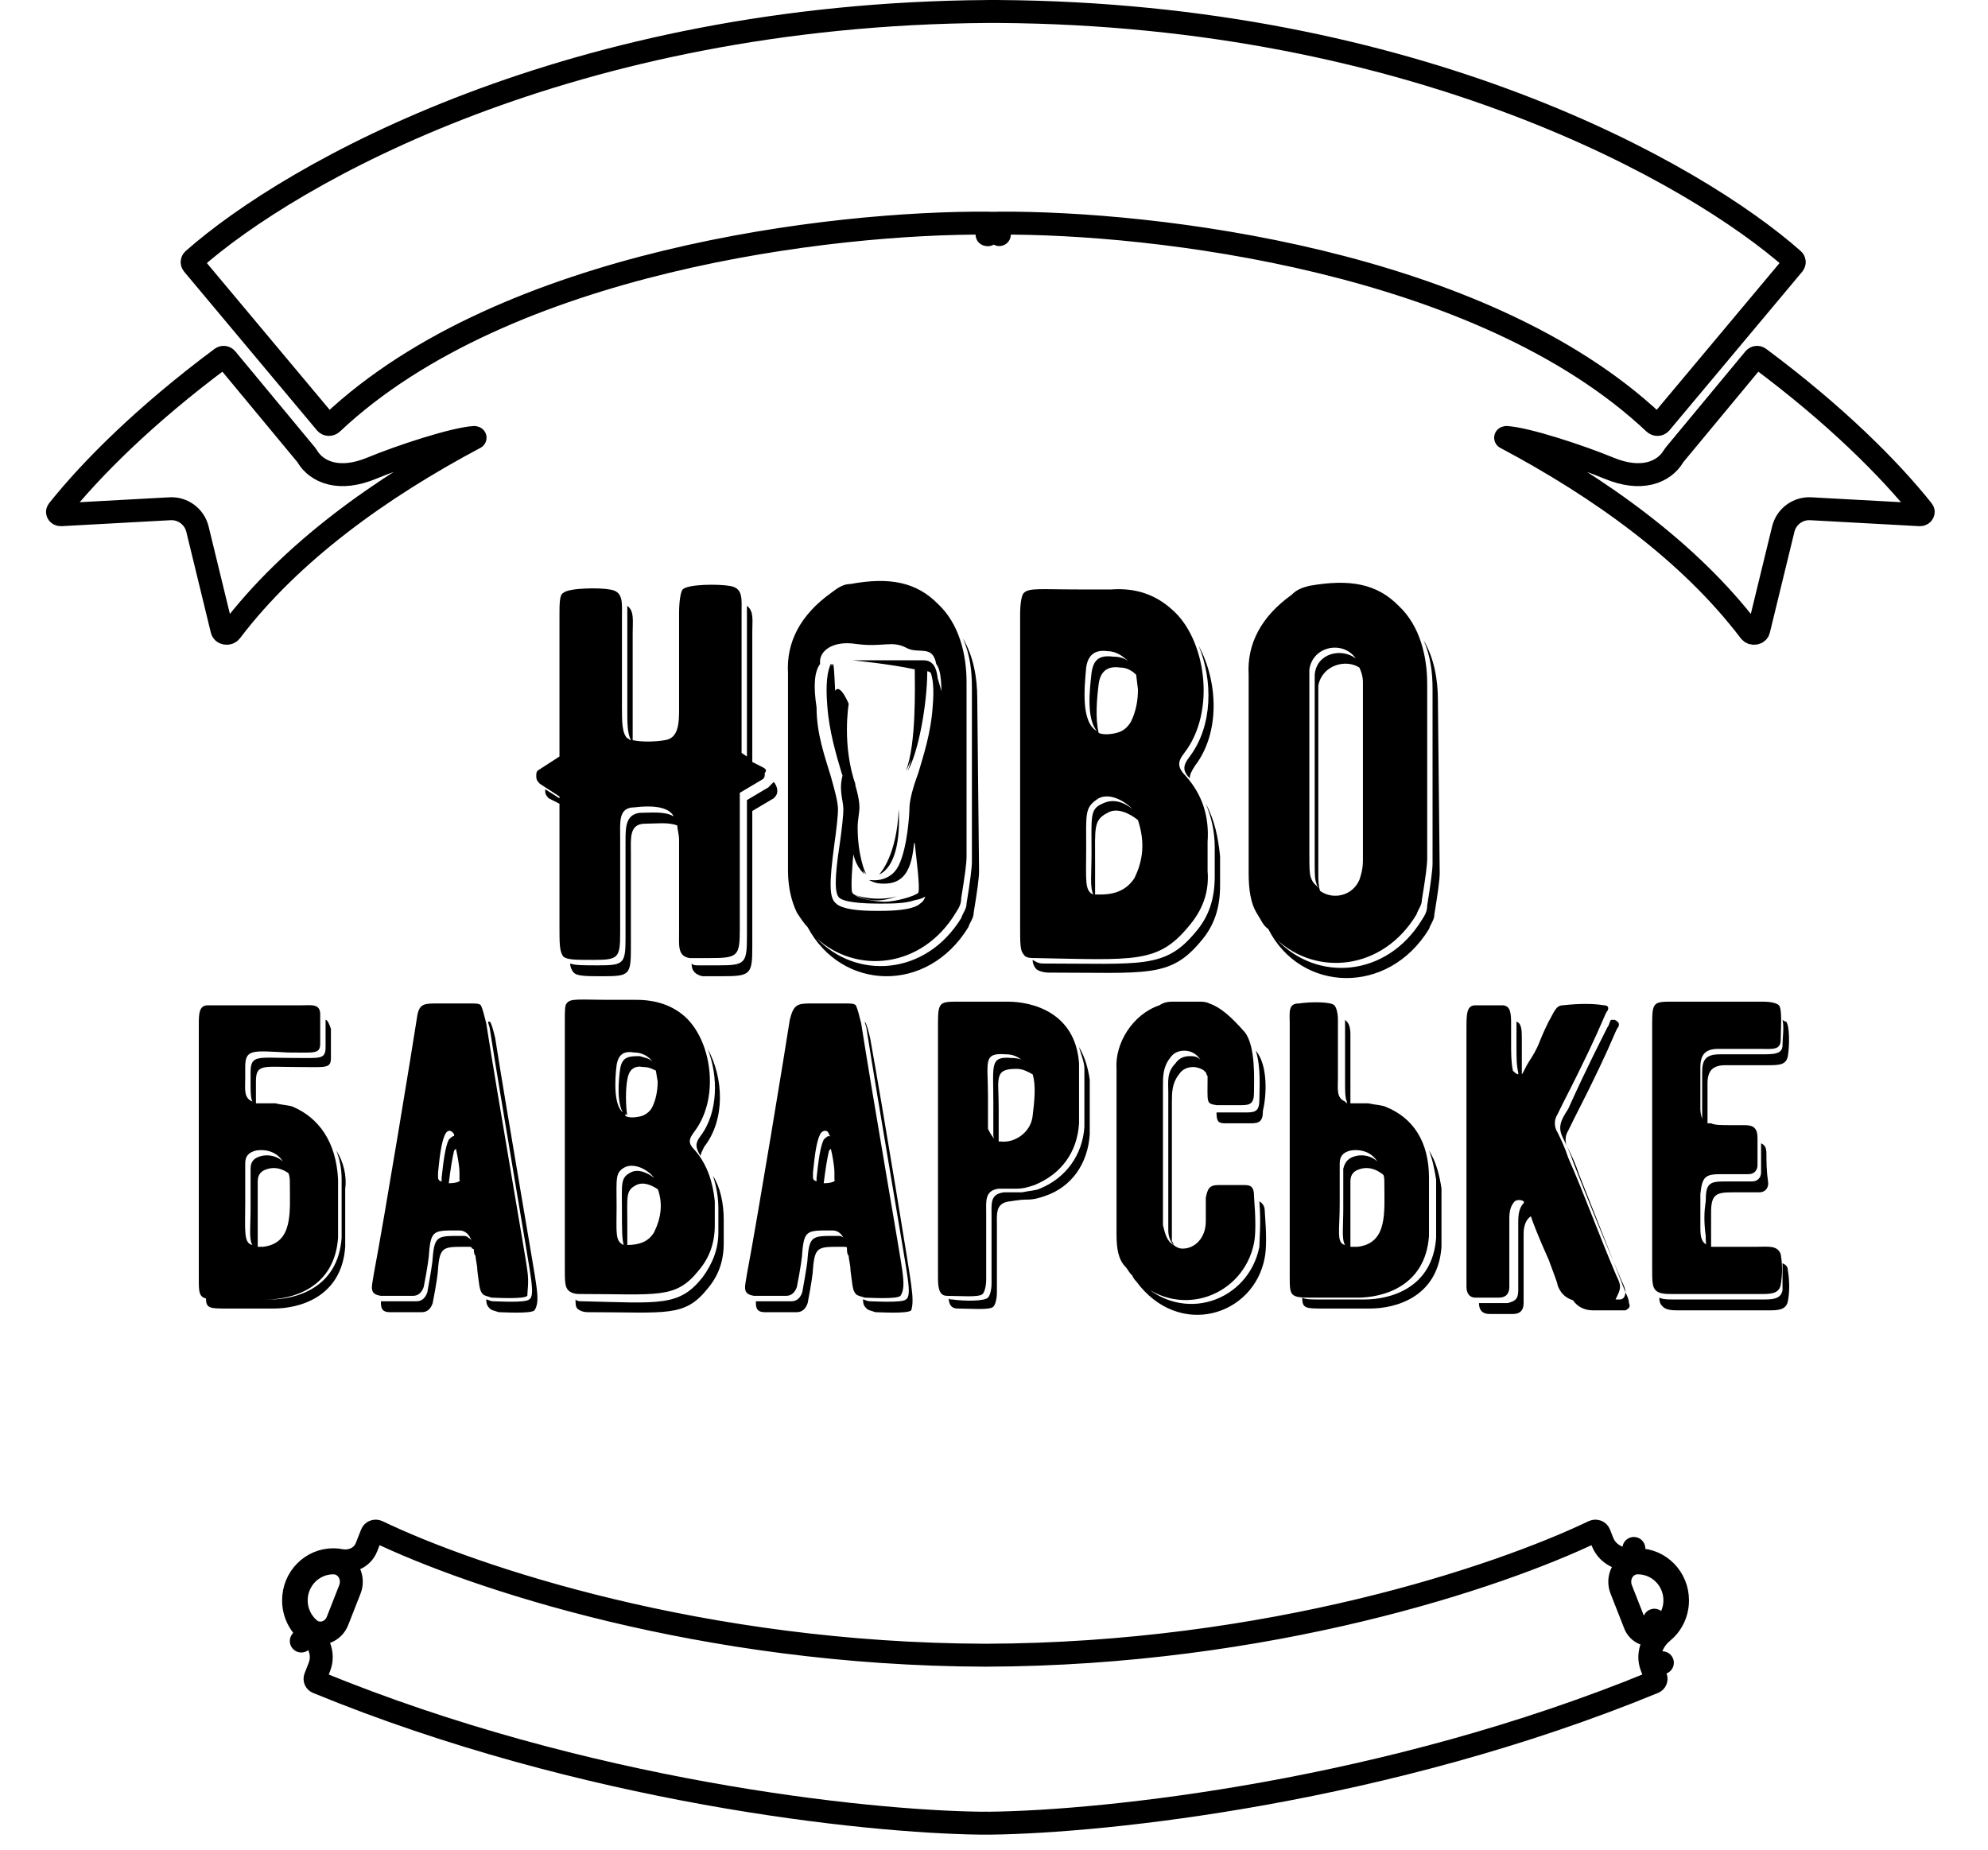 <?xml version="1.0" encoding="UTF-8"?> <svg xmlns="http://www.w3.org/2000/svg" width="130" height="121" viewBox="0 0 130 121" fill="none"><path d="M46.275 68.604C46.976 70.386 46.976 72.761 45.808 74.305C45.458 74.78 45.458 75.018 45.808 75.612C45.808 75.493 45.925 75.255 46.042 75.018C47.443 73.236 47.326 70.504 46.275 68.604ZM54.682 74.899C54.682 74.78 54.565 74.662 54.565 74.543C54.448 74.424 54.331 74.305 54.331 74.305C54.215 74.305 54.098 74.424 53.981 74.543C53.748 75.018 53.631 75.968 53.514 77.037C53.514 77.156 53.514 77.274 53.514 77.274V77.393C53.514 77.512 53.631 77.631 53.864 77.631C53.864 77.512 53.864 77.393 53.864 77.274C53.981 76.324 54.098 75.612 54.215 75.137L54.331 75.018C54.565 75.018 54.565 75.018 54.682 74.899ZM67.175 69.554C66.941 69.317 66.591 69.198 66.124 69.198C64.723 69.079 64.956 69.673 64.956 71.93V74.068C64.956 74.186 64.956 74.305 65.073 74.424C65.073 74.543 65.19 74.662 65.306 74.662V72.524C65.306 70.267 64.956 69.673 66.474 69.673C66.941 69.673 67.291 69.911 67.525 70.029C67.642 70.148 67.758 70.267 67.875 70.386C67.642 70.148 67.525 69.792 67.175 69.554ZM43.356 77.868C43.24 77.512 43.006 77.275 42.773 77.037C42.306 76.681 41.722 76.443 41.255 76.681C40.554 77.037 40.671 77.393 40.671 79.294C40.671 80.362 40.671 81.075 40.788 81.431C40.788 81.55 40.905 81.669 41.021 81.788C41.021 81.669 41.021 81.669 41.021 81.55C41.021 81.194 41.021 80.719 41.021 80.125C41.021 78.225 40.905 77.868 41.605 77.512C42.072 77.274 42.656 77.512 43.123 77.868C43.24 77.987 43.356 78.106 43.473 78.225C43.356 77.987 43.356 77.868 43.356 77.868ZM21.29 66.704C21.29 67.298 21.29 67.891 21.29 68.485C21.29 69.317 20.939 69.198 19.188 69.198C16.853 69.198 16.386 68.96 16.386 70.148V70.861C16.386 71.336 16.386 71.811 16.503 72.049C16.503 72.167 16.619 72.286 16.736 72.286V72.049C16.736 71.811 16.736 71.692 16.736 71.455V70.742C16.736 69.554 17.203 69.792 19.538 69.792C21.29 69.792 21.64 69.911 21.64 69.198C21.64 68.604 21.64 67.891 21.64 67.298C21.523 66.941 21.406 66.704 21.29 66.704ZM30.163 74.899C30.163 74.78 30.046 74.662 30.046 74.543C29.93 74.424 29.93 74.305 29.813 74.305C29.696 74.305 29.579 74.424 29.462 74.543C29.229 75.018 29.112 75.968 28.995 77.037C28.995 77.156 28.995 77.274 28.995 77.274V77.393C28.995 77.512 29.112 77.631 29.346 77.631C29.346 77.512 29.346 77.393 29.346 77.274C29.462 76.324 29.579 75.612 29.696 75.137L29.813 75.018C30.046 75.018 30.046 75.018 30.163 74.899ZM90.175 76.087C89.825 75.73 89.241 75.612 88.774 75.73C88.307 75.849 88.074 76.087 87.957 76.562C87.957 78.225 87.957 77.512 87.957 79.175C87.957 80.362 87.84 81.194 88.074 81.55C88.074 81.669 88.191 81.788 88.307 81.907C88.307 81.788 88.307 81.788 88.307 81.669C88.307 81.194 88.307 80.719 88.307 79.887C88.307 78.225 88.307 78.937 88.307 77.274C88.307 76.799 88.541 76.562 89.008 76.443C89.475 76.324 89.942 76.443 90.409 76.799C90.526 76.918 90.642 77.037 90.759 77.156C90.642 76.562 90.409 76.324 90.175 76.087ZM115.511 75.493C115.511 75.018 115.395 74.899 115.161 74.78C115.161 74.78 115.161 74.78 115.161 74.899C115.161 75.493 115.161 76.087 115.161 76.681C115.161 77.037 114.928 77.274 114.577 77.274C114.227 77.274 113.527 77.274 112.826 77.274C111.775 77.274 111.542 77.393 111.542 78.581C111.425 79.294 111.425 80.006 111.542 80.838C111.542 81.194 111.542 81.431 111.658 81.55C111.658 81.669 111.775 81.669 111.892 81.788V81.669V81.55C111.892 80.719 111.892 80.006 111.892 79.294C111.892 78.106 112.242 77.987 113.293 77.987C114.11 77.987 114.694 77.987 115.044 77.987C115.395 77.987 115.628 77.749 115.628 77.393C115.511 76.562 115.511 75.968 115.511 75.493ZM99.516 70.148C99.516 69.792 99.516 69.436 99.516 69.079V68.01C99.516 67.416 99.516 66.941 99.166 66.823C99.166 66.941 99.166 67.179 99.166 67.298V68.367C99.166 69.198 99.166 69.673 99.282 70.148C99.282 70.148 99.282 70.148 99.282 70.267C99.282 70.386 99.399 70.504 99.516 70.504C99.516 70.386 99.516 70.267 99.516 70.148ZM116.796 66.823C116.796 66.823 116.679 66.823 116.562 66.704C116.679 67.179 116.562 67.891 116.562 68.367C116.562 68.96 115.978 68.96 115.161 68.96H112.476C111.542 68.96 111.308 69.317 111.308 70.148C111.308 71.098 111.308 71.93 111.308 72.88C111.308 73.117 111.308 73.355 111.425 73.474C111.425 73.593 111.542 73.593 111.542 73.711H111.658V73.593C111.658 72.761 111.658 71.811 111.658 70.861C111.658 70.029 112.009 69.673 112.826 69.673H115.511C116.329 69.673 116.796 69.673 116.912 69.079C117.029 68.367 117.029 67.06 116.796 66.823ZM18.604 76.087C18.254 75.73 17.67 75.612 17.203 75.73C16.736 75.849 16.503 76.087 16.503 76.562C16.503 78.225 16.503 77.512 16.503 79.175C16.503 80.362 16.386 81.194 16.619 81.55C16.619 81.669 16.736 81.788 16.853 81.907C16.853 81.788 16.853 81.788 16.853 81.669C16.853 81.194 16.853 80.719 16.853 79.887C16.853 78.225 16.853 78.937 16.853 77.274C16.853 76.799 17.086 76.562 17.553 76.443C18.02 76.324 18.488 76.443 18.954 76.799C19.071 76.918 19.188 77.037 19.305 77.156C19.071 76.562 18.838 76.324 18.604 76.087ZM88.074 66.823L87.957 66.704C87.957 66.823 87.957 66.941 87.957 67.06V70.861C87.957 71.336 87.957 71.811 88.074 72.049C88.074 72.167 88.191 72.286 88.307 72.286V72.049C88.307 71.811 88.307 71.692 88.307 71.455V67.654C88.307 67.179 88.191 66.941 88.074 66.823ZM78.5 69.317C78.266 69.079 78.033 69.079 77.799 69.079C77.449 69.079 77.099 69.198 76.865 69.554C76.281 70.148 76.398 70.742 76.398 71.455C76.398 74.662 76.398 77.275 76.398 79.412C76.398 79.769 76.398 80.125 76.398 80.481C76.398 80.838 76.515 81.194 76.749 81.431C76.749 81.431 76.749 81.431 76.749 81.55C76.749 81.431 76.749 81.313 76.632 81.194C76.632 80.838 76.632 80.481 76.632 80.125C76.632 77.987 76.632 75.374 76.632 72.167C76.632 71.455 76.632 70.861 77.099 70.267C77.332 69.911 77.683 69.792 78.033 69.792C78.266 69.792 78.617 69.911 78.733 70.029C78.85 70.148 78.967 70.267 79.084 70.267C78.967 69.911 78.85 69.554 78.5 69.317ZM43.123 70.267C43.006 69.911 42.773 69.554 42.539 69.436C42.306 69.198 42.072 69.198 41.722 69.079C41.021 69.079 40.671 69.198 40.554 69.911C40.438 70.742 40.321 72.167 40.788 72.88C40.788 72.999 40.905 72.999 40.905 73.117V72.999C40.788 72.286 40.788 71.217 40.905 70.623C41.021 69.911 41.372 69.673 42.072 69.792C42.422 69.792 42.656 69.911 42.889 70.029C43.006 70.148 43.123 70.267 43.123 70.267ZM93.445 75.255C93.678 75.849 93.795 76.443 93.912 77.156V78.937C93.912 80.244 93.912 80.956 93.912 80.956C93.678 84.282 90.876 84.995 89.241 84.995H86.206C85.739 84.995 85.388 84.995 85.155 84.876C85.155 85.588 85.388 85.588 86.556 85.588H89.592C91.226 85.588 94.028 84.876 94.262 81.55C94.262 81.431 94.262 80.838 94.262 79.531V77.749C94.145 76.918 93.912 75.968 93.445 75.255ZM100.567 79.531C100.45 79.056 100.216 78.819 100.1 78.7L99.983 78.581C99.866 78.581 99.633 78.581 99.633 78.7C99.399 78.937 99.282 79.294 99.282 79.887C99.282 79.887 99.282 80.838 99.282 82.619V84.401C99.282 84.995 99.049 85.113 98.582 85.232C98.115 85.232 97.531 85.232 97.064 85.232C96.947 85.232 96.831 85.232 96.714 85.232C96.714 85.707 96.947 85.945 97.414 85.945C97.881 85.945 98.465 85.945 98.932 85.945C99.399 85.945 99.633 85.707 99.633 85.232V83.451C99.633 81.669 99.633 80.719 99.633 80.719C99.633 80.244 99.749 79.887 99.983 79.65C100.1 79.531 100.216 79.531 100.333 79.531C100.45 79.531 100.45 79.531 100.567 79.65C100.45 79.412 100.567 79.531 100.567 79.531ZM82.119 68.723C82.47 69.792 82.353 71.217 82.353 71.93C82.353 72.642 82.119 72.761 81.535 72.761C80.952 72.761 80.485 72.761 79.901 72.761C79.784 72.761 79.667 72.761 79.551 72.761C79.551 73.355 79.667 73.474 80.134 73.474C80.718 73.474 81.185 73.474 81.769 73.474C82.353 73.474 82.586 73.355 82.586 72.642C82.82 71.692 82.937 69.673 82.119 68.723ZM116.912 83.094C116.912 82.857 116.796 82.738 116.562 82.619C116.562 83.213 116.562 83.807 116.562 84.401C116.445 84.995 115.862 84.995 115.278 84.995H109.44C109.09 84.995 108.74 84.995 108.506 84.876C108.506 85.232 108.623 85.351 108.74 85.47C108.973 85.707 109.44 85.707 109.79 85.707H115.628C116.212 85.707 116.796 85.707 116.912 85.113C117.029 84.52 117.029 83.807 116.912 83.094ZM106.521 85.232C106.521 84.995 106.404 84.757 106.288 84.52C105.237 81.788 104.186 79.175 103.252 76.799C103.019 76.087 102.785 75.612 102.552 75.137C102.318 74.78 102.318 74.305 102.552 73.949C102.552 73.949 102.668 73.711 102.902 73.236C104.303 70.504 105.12 68.723 105.47 67.891C105.587 67.654 105.704 67.298 105.821 67.179C105.937 66.941 105.821 66.823 105.587 66.704C105.47 66.704 105.47 66.704 105.354 66.704C105.237 66.823 105.237 67.06 105.12 67.179C104.77 67.891 103.836 69.673 102.552 72.524C102.318 72.88 102.201 73.117 102.201 73.117C101.968 73.593 101.968 73.949 102.201 74.424C102.435 74.899 102.668 75.374 102.902 76.087C103.836 78.462 104.887 81.075 106.054 83.807C106.171 84.044 106.288 84.282 106.288 84.52C106.288 84.757 106.171 84.995 105.937 84.995C105.47 84.995 105.354 84.995 104.536 84.995H103.836C103.252 84.995 102.902 84.876 102.668 84.52C102.668 84.638 102.668 84.638 102.668 84.638C102.902 85.351 103.486 85.707 104.186 85.707H104.887C105.704 85.707 105.821 85.707 106.288 85.707C106.521 85.588 106.638 85.47 106.521 85.232ZM82.703 79.175C82.703 78.937 82.586 78.7 82.353 78.581C82.469 80.006 82.353 81.075 82.353 81.55C81.652 85.113 77.332 86.657 74.53 83.807L74.413 83.688C74.297 83.569 74.063 83.332 73.946 83.094V83.213C74.063 83.451 74.063 83.569 74.297 83.807C77.099 87.608 82.002 86.064 82.703 82.263C82.82 81.669 82.82 80.719 82.703 79.175ZM30.63 80.956C30.513 80.838 30.397 80.838 30.28 80.838C30.163 80.838 30.046 80.838 30.046 80.838C28.645 80.838 28.412 80.838 28.295 82.263C28.295 82.5 28.178 83.213 27.945 84.52C27.828 84.876 27.594 85.113 27.244 85.113C26.427 85.113 25.726 85.113 25.143 85.113C25.026 85.113 25.026 85.113 24.909 85.113C24.909 85.47 24.909 85.826 25.493 85.826C26.077 85.826 26.777 85.826 27.594 85.826C27.945 85.826 28.178 85.588 28.295 85.232C28.529 84.044 28.645 83.213 28.645 82.975C28.762 81.55 28.995 81.55 30.397 81.55C30.397 81.55 30.513 81.55 30.63 81.55C30.747 81.55 30.864 81.55 30.864 81.669C30.98 81.669 31.097 81.788 31.214 81.907C31.097 81.431 30.864 81.075 30.63 80.956ZM35.067 84.044C35.067 83.807 33.082 72.405 32.381 67.891C32.265 67.416 32.148 66.941 32.031 66.823C32.031 66.823 32.031 66.823 31.914 66.823C31.914 66.941 32.031 67.179 32.031 67.298C32.732 71.811 34.717 83.332 34.717 83.569C34.833 84.401 34.833 84.876 34.6 84.995C34.366 85.232 32.498 85.113 32.265 85.113C32.031 85.113 31.914 84.995 31.798 84.995C31.798 85.351 31.914 85.47 32.031 85.588C32.148 85.707 32.265 85.707 32.615 85.826C32.848 85.826 34.717 85.945 34.95 85.707C35.184 85.351 35.184 84.876 35.067 84.044ZM46.626 76.918C46.859 77.631 46.976 78.343 46.976 79.056C46.976 79.412 46.976 79.888 46.976 80.6C46.976 81.669 46.626 82.619 45.925 83.569C44.407 85.47 43.123 85.232 38.102 85.113C37.869 85.113 37.752 85.113 37.635 84.995C37.635 85.232 37.635 85.47 37.752 85.588C37.869 85.707 38.102 85.826 38.453 85.826C43.59 85.826 44.758 86.182 46.275 84.282C46.976 83.451 47.326 82.5 47.326 81.313C47.326 80.719 47.326 80.125 47.326 79.769C47.326 78.7 47.093 77.631 46.626 76.918ZM71.261 70.623C71.144 69.792 70.911 69.079 70.561 68.485C70.677 68.96 70.911 69.436 70.911 69.911C70.911 70.029 70.911 70.623 70.911 71.93V73.711C70.794 75.493 69.743 77.037 67.992 77.749C67.758 77.868 67.408 77.868 66.824 77.987C66.24 77.987 65.773 77.987 65.657 77.987C64.723 78.106 64.84 78.7 64.84 79.65V83.926C64.84 84.401 64.723 84.757 64.606 84.876C64.372 85.113 63.088 85.113 62.271 84.995C62.154 84.995 62.037 84.995 62.037 84.876C62.037 85.232 62.154 85.588 62.621 85.588C63.438 85.588 64.723 85.707 64.956 85.47C65.073 85.351 65.19 84.995 65.19 84.52V80.244C65.19 79.412 65.073 78.7 66.007 78.581C66.124 78.581 66.591 78.462 67.175 78.462C67.642 78.462 67.992 78.343 68.342 78.225C70.094 77.631 71.144 76.087 71.261 74.186V72.405C71.261 71.336 71.261 70.623 71.261 70.623ZM21.99 75.255C22.224 75.849 22.34 76.443 22.34 77.156V78.937C22.34 80.244 22.34 80.956 22.34 80.956C22.107 84.282 19.305 84.995 17.67 84.995H14.518C14.051 84.995 13.7 84.995 13.467 84.876C13.467 85.588 13.7 85.588 14.868 85.588H17.904C19.538 85.588 22.34 84.876 22.574 81.55C22.574 81.431 22.574 80.838 22.574 79.531V77.749C22.691 76.918 22.457 75.968 21.99 75.255ZM55.149 80.956C55.032 80.838 54.915 80.838 54.798 80.838C54.682 80.838 54.565 80.838 54.565 80.838C53.164 80.838 52.93 80.838 52.814 82.263C52.814 82.5 52.697 83.213 52.463 84.52C52.347 84.876 52.113 85.113 51.763 85.113C50.946 85.113 50.245 85.113 49.661 85.113C49.544 85.113 49.544 85.113 49.428 85.113C49.428 85.47 49.428 85.826 50.011 85.826C50.595 85.826 51.296 85.826 52.113 85.826C52.463 85.826 52.697 85.588 52.814 85.232C53.047 84.044 53.164 83.213 53.164 82.975C53.281 81.55 53.514 81.55 54.915 81.55C54.915 81.55 55.032 81.55 55.149 81.55C55.266 81.55 55.382 81.55 55.499 81.669C55.616 81.669 55.733 81.788 55.849 81.907C55.616 81.431 55.382 81.075 55.149 80.956ZM59.586 84.044C59.586 83.807 57.717 72.405 56.9 67.891C56.783 67.416 56.667 66.941 56.55 66.823C56.55 66.941 56.667 67.179 56.667 67.298C57.367 71.811 59.352 83.332 59.352 83.569C59.469 84.401 59.469 84.876 59.235 84.995C59.002 85.232 57.134 85.113 56.9 85.113C56.667 85.113 56.55 84.995 56.433 84.995C56.433 85.351 56.55 85.47 56.667 85.588C56.783 85.707 56.9 85.707 57.25 85.826C57.484 85.826 59.352 85.945 59.586 85.707C59.702 85.351 59.702 84.876 59.586 84.044ZM19.188 72.405C18.954 72.286 18.488 72.286 18.02 72.167C17.437 72.167 16.97 72.167 16.853 72.167H16.736C16.619 72.167 16.619 72.167 16.503 72.049C15.919 71.811 16.036 71.217 16.036 70.504V69.792C16.036 68.604 16.503 68.723 18.838 68.842C20.589 68.842 20.939 68.96 20.939 68.248C20.939 67.535 20.939 66.941 20.939 66.347C20.939 65.635 20.356 65.754 19.772 65.754H13.584C13 65.754 13 66.347 13 67.06V83.569C13 84.876 13 84.995 14.401 84.995H17.437C19.071 84.995 21.873 84.282 22.107 80.956C22.107 80.838 22.107 80.125 22.107 78.937V77.156C21.99 74.662 20.823 73.117 19.188 72.405ZM16.036 78.7C16.036 77.037 16.036 77.749 16.036 76.087C16.036 75.612 16.269 75.374 16.736 75.255C17.437 75.137 18.137 75.374 18.488 75.968C18.137 75.612 17.553 75.493 17.086 75.612C16.619 75.73 16.386 75.968 16.386 76.443C16.386 78.106 16.386 77.393 16.386 79.056C16.386 80.244 16.269 81.075 16.503 81.431C15.919 81.313 16.036 80.481 16.036 78.7ZM17.203 81.55C16.97 81.55 16.853 81.55 16.736 81.55C16.736 81.075 16.736 80.6 16.736 79.769C16.736 78.106 16.736 78.819 16.736 77.156C16.736 76.681 16.97 76.443 17.437 76.324C17.904 76.206 18.371 76.324 18.838 76.681C18.954 76.918 18.954 77.156 18.954 77.393C18.954 79.294 19.188 81.313 17.203 81.55ZM18.604 76.087C18.254 75.73 17.67 75.612 17.203 75.73C16.736 75.849 16.503 76.087 16.503 76.562C16.503 78.225 16.503 77.512 16.503 79.175C16.503 80.362 16.386 81.194 16.619 81.55C16.736 81.55 16.736 81.55 16.853 81.55C16.853 81.075 16.853 80.6 16.853 79.769C16.853 78.106 16.853 78.819 16.853 77.156C16.853 76.681 17.086 76.443 17.553 76.324C18.02 76.206 18.488 76.324 18.954 76.681C18.838 76.443 18.721 76.206 18.604 76.087ZM34.483 83.094C34.483 82.857 32.498 71.455 31.798 66.941C31.681 66.466 31.564 65.991 31.447 65.754C31.331 65.635 31.097 65.635 30.864 65.635H28.412C27.594 65.635 27.361 65.754 27.244 66.704C27.011 68.248 25.143 79.65 24.442 83.332C24.325 84.163 24.092 84.638 24.909 84.757C25.493 84.757 26.193 84.757 27.011 84.757C27.361 84.757 27.594 84.52 27.711 84.163C27.945 82.975 28.061 82.144 28.061 81.907C28.178 80.481 28.412 80.481 29.813 80.481C29.813 80.481 29.93 80.481 30.046 80.481C30.397 80.481 30.63 80.719 30.747 80.956C30.864 81.194 30.98 81.313 30.98 81.55C30.98 81.788 30.98 82.025 31.097 82.144C31.097 82.382 31.214 82.738 31.214 83.094C31.331 83.926 31.331 84.401 31.564 84.638C31.681 84.757 31.798 84.757 32.148 84.876C32.381 84.876 34.249 84.995 34.483 84.757C34.483 84.401 34.6 83.926 34.483 83.094ZM28.645 77.037C28.645 76.918 28.645 76.799 28.645 76.681C28.762 75.493 28.879 74.662 29.112 74.186C29.229 73.949 29.462 73.83 29.696 74.186V74.305C29.579 74.305 29.462 74.424 29.346 74.543C29.112 75.018 28.995 75.968 28.879 77.037C28.879 77.156 28.879 77.274 28.879 77.274C28.762 77.274 28.645 77.156 28.645 77.037ZM29.346 77.393C29.462 76.443 29.579 75.73 29.696 75.255L29.813 75.137C29.93 75.612 30.046 76.324 30.046 76.681C30.046 76.918 30.046 77.037 30.046 77.156C30.163 77.274 29.813 77.393 29.346 77.393ZM29.813 74.543C29.813 74.424 29.813 74.424 29.696 74.305C29.579 74.305 29.462 74.424 29.346 74.543C29.112 75.018 28.995 75.968 28.879 77.037C28.879 77.156 28.879 77.274 28.879 77.274C28.995 77.274 29.112 77.274 29.229 77.274C29.346 76.324 29.462 75.612 29.579 75.137L29.696 75.018C29.813 74.78 29.813 74.662 29.813 74.543ZM45.458 75.255C44.991 74.78 44.991 74.543 45.458 73.949C47.093 71.692 46.509 68.01 44.758 66.466C43.94 65.754 42.889 65.397 41.605 65.397C41.138 65.397 40.671 65.397 39.971 65.397C37.869 65.397 37.285 65.278 37.052 65.635C36.935 65.754 36.935 66.11 36.935 66.823V82.857C36.935 83.807 36.935 84.163 37.168 84.401C37.285 84.52 37.519 84.638 37.869 84.638C43.006 84.638 44.174 84.995 45.692 83.094C46.392 82.263 46.742 81.313 46.742 80.125C46.742 79.531 46.742 78.937 46.742 78.581C46.626 77.393 46.275 76.206 45.458 75.255ZM40.905 72.999C40.788 72.286 40.788 71.217 40.905 70.623C41.021 69.911 41.372 69.673 42.072 69.792C42.422 69.792 42.656 69.911 42.889 70.029L43.006 70.742C43.006 71.336 42.889 71.93 42.656 72.405C42.539 72.642 42.306 72.88 41.955 72.999C41.488 73.117 41.138 73.117 40.905 72.999ZM40.321 69.673C40.438 68.96 40.788 68.723 41.488 68.842C41.955 68.842 42.422 69.079 42.656 69.436C42.422 69.198 42.189 69.198 41.839 69.079C41.138 69.079 40.788 69.198 40.671 69.911C40.554 70.742 40.438 72.167 40.905 72.88C40.087 72.524 40.204 70.623 40.321 69.673ZM40.321 78.937C40.321 77.037 40.204 76.681 40.905 76.324C41.488 76.087 42.306 76.443 42.773 77.037C42.306 76.681 41.722 76.443 41.255 76.681C40.554 77.037 40.671 77.393 40.671 79.294C40.671 80.362 40.671 81.075 40.788 81.431C40.204 81.194 40.321 80.6 40.321 78.937ZM42.773 80.6C42.422 81.194 41.839 81.431 41.021 81.431H40.905C40.905 81.075 40.905 80.6 40.905 80.006C40.905 78.106 40.788 77.749 41.488 77.393C41.955 77.156 42.539 77.393 43.006 77.749C43.356 78.7 43.24 79.65 42.773 80.6ZM42.889 69.911C42.889 69.673 42.773 69.554 42.656 69.436C42.422 69.198 42.189 69.198 41.839 69.079C41.138 69.079 40.788 69.198 40.671 69.911C40.554 70.742 40.438 72.167 40.905 72.88C40.905 72.88 41.021 72.88 41.021 72.999C40.905 72.286 40.905 71.217 41.021 70.623C41.138 69.911 41.488 69.673 42.189 69.792C42.539 69.792 42.773 69.911 43.006 70.029L42.889 69.911ZM43.006 77.512C43.006 77.393 42.889 77.156 42.773 77.037C42.306 76.681 41.722 76.443 41.255 76.681C40.554 77.037 40.671 77.393 40.671 79.294C40.671 80.362 40.671 81.075 40.788 81.431C40.905 81.431 40.905 81.431 41.021 81.431C41.021 81.075 41.021 80.6 41.021 80.006C41.021 78.106 40.905 77.749 41.605 77.393C42.072 77.156 42.656 77.393 43.123 77.749C43.006 77.631 43.006 77.512 43.006 77.512ZM59.002 83.094C59.002 82.857 57.017 71.455 56.316 66.941C56.2 66.466 56.083 65.991 55.966 65.754C55.849 65.635 55.616 65.635 55.382 65.635H52.93C52.113 65.635 51.88 65.754 51.646 66.704C51.413 68.248 49.544 79.65 48.844 83.332C48.727 84.163 48.494 84.638 49.311 84.757C49.895 84.757 50.595 84.757 51.413 84.757C51.763 84.757 51.996 84.52 52.113 84.163C52.347 82.975 52.463 82.144 52.463 81.907C52.58 80.481 52.814 80.481 54.215 80.481C54.215 80.481 54.331 80.481 54.448 80.481C54.798 80.481 55.032 80.719 55.149 80.956C55.266 81.194 55.382 81.313 55.382 81.55C55.382 81.788 55.382 82.025 55.499 82.144C55.499 82.382 55.616 82.738 55.616 83.094C55.733 83.926 55.733 84.401 55.966 84.638C56.083 84.757 56.2 84.757 56.55 84.876C56.783 84.876 58.651 84.995 58.885 84.757C59.118 84.401 59.118 83.926 59.002 83.094ZM53.164 77.037C53.164 76.918 53.164 76.799 53.164 76.681C53.281 75.493 53.397 74.662 53.631 74.186C53.748 73.949 54.098 73.83 54.215 74.186C54.215 74.186 54.215 74.305 54.331 74.305C54.215 74.305 54.098 74.424 53.981 74.543C53.748 75.018 53.631 75.968 53.514 77.037C53.514 77.156 53.514 77.274 53.514 77.274C53.281 77.274 53.164 77.156 53.164 77.037ZM53.864 77.393C53.981 76.443 54.098 75.73 54.215 75.255L54.331 75.137C54.448 75.612 54.565 76.324 54.565 76.681C54.565 76.918 54.565 77.037 54.565 77.156C54.682 77.274 54.331 77.393 53.864 77.393ZM54.331 74.543C54.331 74.424 54.331 74.424 54.215 74.305C54.098 74.305 53.981 74.424 53.864 74.543C53.631 75.018 53.514 75.968 53.397 77.037C53.397 77.156 53.397 77.274 53.397 77.274C53.514 77.274 53.631 77.274 53.748 77.274C53.864 76.324 53.981 75.612 54.098 75.137L54.215 75.018C54.448 74.78 54.331 74.662 54.331 74.543ZM70.561 69.554C70.327 66.229 67.525 65.516 65.89 65.516H62.738C61.454 65.516 61.337 65.516 61.337 66.941V83.451C61.337 84.044 61.337 84.757 61.921 84.757C62.738 84.757 64.022 84.876 64.256 84.638C64.372 84.52 64.489 84.163 64.489 83.688V79.412C64.489 78.581 64.372 77.868 65.306 77.749C65.423 77.749 65.89 77.749 66.474 77.749C66.941 77.749 67.291 77.631 67.642 77.512C69.393 76.799 70.444 75.374 70.561 73.474V71.692C70.561 70.386 70.561 69.673 70.561 69.554ZM64.606 73.83V71.692C64.606 69.436 64.256 68.842 65.773 68.96C66.474 68.96 66.824 69.317 67.175 69.673C66.941 69.436 66.591 69.317 66.124 69.317C64.723 69.198 64.956 69.792 64.956 72.049V74.186C64.956 74.305 64.956 74.424 65.073 74.543C64.84 74.305 64.723 74.068 64.606 73.83ZM67.525 72.999C67.408 74.068 66.357 74.78 65.423 74.662H65.306V72.761C65.306 70.504 64.956 69.911 66.474 69.911C66.941 69.911 67.291 70.148 67.525 70.267C67.758 70.98 67.642 72.049 67.525 72.999ZM67.175 69.554C66.941 69.317 66.591 69.198 66.124 69.198C64.723 69.079 64.956 69.673 64.956 71.93V74.068C64.956 74.186 64.956 74.305 65.073 74.424C65.19 74.424 65.19 74.543 65.306 74.543V72.642C65.306 70.386 64.956 69.792 66.474 69.792C66.941 69.792 67.291 70.029 67.525 70.148C67.408 70.029 67.291 69.792 67.175 69.554ZM81.419 77.512C80.835 77.512 80.134 77.512 79.667 77.512C79.084 77.512 78.967 77.749 78.85 78.343V79.887C78.85 80.956 78.15 81.669 77.332 81.669C77.099 81.669 76.865 81.55 76.749 81.431C76.281 81.194 76.165 80.6 76.048 80.125C76.048 79.769 76.048 79.412 76.048 79.056C76.048 76.918 76.048 74.305 76.048 71.098C76.048 70.386 76.048 69.792 76.515 69.198C76.749 68.842 77.099 68.723 77.449 68.723C77.916 68.723 78.266 68.96 78.5 69.317C78.617 69.554 78.733 69.673 78.85 69.911C78.85 70.029 78.85 70.267 78.967 70.386C78.967 72.167 78.85 72.167 79.551 72.286C80.134 72.286 80.718 72.286 81.185 72.286C81.769 72.286 82.002 72.167 82.002 71.455C82.002 70.623 82.119 68.485 81.419 67.535C80.485 66.466 79.784 65.872 79.084 65.635C78.85 65.516 78.617 65.516 78.383 65.516C78.033 65.516 77.449 65.516 76.749 65.516C76.515 65.516 76.165 65.516 75.814 65.754C74.063 66.347 72.896 68.248 73.012 69.911V80.719C73.012 81.669 73.129 82.382 73.596 82.857C73.713 82.975 73.83 83.213 73.946 83.332C74.063 83.451 74.18 83.569 74.297 83.688L74.413 83.807C77.216 86.301 81.302 84.757 82.002 81.313C82.119 80.719 82.119 79.769 82.002 78.225C82.002 77.749 81.886 77.512 81.419 77.512ZM90.642 72.405C90.409 72.286 90.059 72.286 89.475 72.167C88.891 72.167 88.424 72.167 88.307 72.167H88.191C88.074 72.167 88.074 72.167 87.957 72.049C87.373 71.811 87.49 71.217 87.49 70.504V66.704C87.49 66.229 87.373 65.872 87.257 65.754C87.023 65.516 85.739 65.516 84.921 65.635C84.221 65.635 84.338 66.229 84.338 66.941V83.451C84.338 84.757 84.338 84.876 85.739 84.876H88.774C90.409 84.876 93.211 84.163 93.445 80.838C93.445 80.719 93.445 80.006 93.445 78.819V77.037C93.445 74.662 92.394 73.117 90.642 72.405ZM87.607 78.7C87.607 77.037 87.607 77.749 87.607 76.087C87.607 75.612 87.84 75.374 88.307 75.255C89.008 75.137 89.708 75.374 90.059 75.968C89.708 75.612 89.125 75.493 88.658 75.612C88.191 75.73 87.957 75.968 87.84 76.443C87.84 78.106 87.84 77.393 87.84 79.056C87.84 80.244 87.724 81.075 87.957 81.431C87.373 81.313 87.607 80.481 87.607 78.7ZM88.774 81.55C88.541 81.55 88.424 81.55 88.307 81.55C88.307 81.075 88.307 80.6 88.307 79.769C88.307 78.106 88.307 78.819 88.307 77.156C88.307 76.681 88.541 76.443 89.008 76.324C89.475 76.206 89.942 76.324 90.409 76.681C90.526 76.918 90.526 77.156 90.526 77.393C90.526 79.294 90.759 81.313 88.774 81.55ZM90.175 76.087C89.825 75.73 89.241 75.612 88.774 75.73C88.307 75.849 88.074 76.087 87.957 76.562C87.957 78.225 87.957 77.512 87.957 79.175C87.957 80.362 87.84 81.194 88.074 81.55C88.191 81.55 88.191 81.55 88.307 81.55C88.307 81.075 88.307 80.6 88.307 79.769C88.307 78.106 88.307 78.819 88.307 77.156C88.307 76.681 88.541 76.443 89.008 76.324C89.475 76.206 89.942 76.324 90.409 76.681C90.409 76.443 90.292 76.206 90.175 76.087ZM105.937 84.163C105.937 83.926 105.821 83.688 105.704 83.451C104.536 80.719 103.602 78.106 102.552 75.73C102.318 75.018 102.084 74.543 101.851 74.068C101.617 73.711 101.617 73.236 101.851 72.88C101.851 72.88 101.968 72.642 102.201 72.167C103.602 69.436 104.42 67.654 104.77 66.823C104.887 66.585 105.003 66.229 105.12 66.11C105.237 65.872 105.12 65.754 104.887 65.754C104.186 65.635 103.252 65.635 102.201 65.754C101.734 65.754 101.617 66.229 101.267 66.823C101.15 67.06 100.917 67.535 100.683 68.129C100.45 68.723 100.216 69.079 99.983 69.436C99.749 69.792 99.633 70.148 99.516 70.267C99.399 70.267 99.399 70.386 99.282 70.267C99.166 70.267 99.049 70.148 98.932 70.029C98.815 69.436 98.815 68.96 98.815 68.129V67.06C98.815 66.347 98.815 65.754 98.232 65.754C97.648 65.754 97.064 65.754 96.48 65.754C95.896 65.754 95.896 66.347 95.896 67.298V83.213C95.896 83.688 95.896 84.044 95.896 84.163C95.896 84.638 96.13 84.876 96.48 84.876C96.947 84.876 97.531 84.876 97.998 84.876C98.465 84.876 98.699 84.638 98.699 84.163V82.382C98.699 80.6 98.699 79.65 98.699 79.65C98.699 79.175 98.815 78.819 99.049 78.581C99.166 78.462 99.516 78.462 99.633 78.581C99.633 78.581 99.749 78.7 99.749 78.819C99.866 78.937 99.983 79.175 100.1 79.412C100.1 79.412 100.1 79.412 100.1 79.531C100.216 79.887 100.567 80.838 101.267 82.382C101.617 83.332 101.851 83.926 101.851 84.044C102.084 84.757 102.668 85.113 103.369 85.113H104.186C105.003 85.113 105.12 85.113 105.587 85.113C105.821 84.638 105.937 84.401 105.937 84.163ZM114.811 81.55H112.242C112.009 81.55 111.892 81.55 111.775 81.55C111.658 81.55 111.658 81.55 111.658 81.431C111.308 81.313 111.191 80.956 111.191 80.362C111.191 79.531 111.191 78.819 111.191 78.106C111.308 76.918 111.542 76.799 112.592 76.799C113.41 76.799 113.994 76.799 114.344 76.799C114.694 76.799 114.928 76.562 114.928 76.206C114.928 75.612 114.928 75.018 114.928 74.424C114.928 73.83 114.694 73.593 114.11 73.593C113.877 73.593 113.643 73.593 113.176 73.593C112.592 73.593 112.125 73.593 111.892 73.474C111.775 73.474 111.775 73.474 111.658 73.474C111.542 73.474 111.542 73.355 111.425 73.355C111.308 73.236 111.191 72.88 111.191 72.524C111.191 71.692 111.191 70.742 111.191 69.792C111.191 68.96 111.542 68.604 112.359 68.604H115.044C115.862 68.604 116.445 68.723 116.445 68.01C116.445 67.416 116.562 65.991 116.329 65.754C116.212 65.635 115.862 65.516 115.278 65.516H109.44C108.156 65.516 108.039 65.516 108.039 66.941V82.857C108.039 83.807 108.039 84.163 108.273 84.401C108.506 84.638 108.973 84.638 109.323 84.638H115.161C115.745 84.638 116.329 84.638 116.445 84.044C116.562 83.332 116.562 82.738 116.445 82.025C116.212 81.431 115.628 81.55 114.811 81.55ZM55.849 58.508C56.667 58.865 57.367 59.102 58.651 58.627C57.367 58.983 55.966 58.627 55.849 58.508ZM78.383 42.237C79.317 44.493 79.317 47.463 77.799 49.482C77.332 50.076 77.332 50.432 77.799 50.907C77.799 50.669 77.916 50.432 78.15 50.076C79.784 47.938 79.667 44.612 78.383 42.237ZM94.028 45.8C94.028 44.493 93.795 43.068 93.094 41.88C93.561 42.949 93.678 44.018 93.678 45.087V56.489C93.678 56.846 93.561 57.796 93.328 59.221C93.328 59.577 93.211 59.815 92.978 60.171C90.642 63.972 86.089 64.21 83.52 61.478C86.089 63.853 90.409 63.497 92.627 59.815C92.744 59.459 92.978 59.221 92.978 58.865C93.211 57.44 93.328 56.608 93.328 56.133V44.731C93.328 42.949 92.861 40.93 91.46 39.624C90.059 38.198 88.307 37.842 85.622 38.317C85.155 38.436 84.805 38.555 84.454 38.911C82.47 40.336 81.535 42.118 81.652 44.137V57.083C81.652 58.152 81.769 59.102 82.236 59.815C82.47 60.171 82.586 60.528 82.937 60.765C85.038 64.922 90.759 65.16 93.445 60.765C93.561 60.409 93.795 60.171 93.795 59.815C94.028 58.39 94.145 57.558 94.145 57.083L94.028 45.8ZM89.125 44.612V56.252C89.125 56.846 89.008 57.202 88.891 57.558C88.424 58.627 87.14 58.865 86.323 58.271C86.206 57.915 86.206 57.558 86.206 57.083V45.919C86.206 45.325 86.206 44.968 86.206 44.85C86.439 43.543 87.957 43.068 88.891 43.662C89.008 43.899 89.125 44.256 89.125 44.612ZM85.622 44.85C85.622 44.256 85.622 43.9 85.622 43.781C85.856 42.237 87.84 41.88 88.658 43.068C87.724 42.355 86.089 42.712 85.972 44.137C85.972 44.374 85.972 44.731 85.972 45.206V56.37C85.972 57.083 85.972 57.558 86.089 57.796C86.089 57.915 86.206 58.033 86.323 58.152C86.089 57.915 85.856 57.796 85.739 57.44C85.622 57.202 85.622 56.608 85.622 56.014V44.85ZM55.499 46.037C55.499 46.037 54.682 44.018 54.448 45.8C54.215 47.581 54.915 49.719 55.966 51.382C55.032 48.769 55.499 46.037 55.499 46.037ZM55.849 58.508C56.667 58.865 57.367 59.102 58.651 58.627C57.367 58.983 55.966 58.627 55.849 58.508ZM58.768 52.926C58.651 55.895 57.601 57.083 57.484 57.202C58.535 56.727 58.885 54.945 58.768 52.926ZM60.87 43.424C60.636 43.187 60.403 43.187 60.169 43.187H55.733C55.733 43.187 58.184 43.424 59.819 43.781C59.819 44.85 59.936 48.65 59.235 50.432C59.936 49.244 60.52 46.037 60.52 43.9C60.636 43.9 60.753 43.9 60.87 44.018C60.986 44.374 61.103 44.968 60.986 46.275C60.87 47.938 60.403 49.363 60.053 50.551C59.702 51.501 59.469 52.332 59.469 52.926C59.469 53.164 59.352 55.42 58.768 56.608C58.184 57.796 56.9 57.558 56.783 57.558C56.9 57.558 57.134 57.796 57.717 57.796C59.469 57.796 59.586 56.014 59.702 54.589C59.702 54.827 59.702 55.064 59.819 55.183C59.936 56.252 60.169 58.033 60.053 58.39C59.819 58.627 58.535 58.983 57.834 58.983C57.017 58.983 55.849 58.746 55.616 58.39C55.499 58.152 55.616 56.489 55.733 55.42C55.849 56.608 56.433 57.083 56.55 57.202C56.433 57.083 55.966 55.895 55.966 54.114C55.966 53.639 56.083 53.164 56.083 52.807C56.083 52.214 55.849 51.382 55.499 50.432C55.149 49.244 54.682 47.7 54.565 46.156C54.448 44.85 54.448 43.306 54.331 43.424C54.098 43.9 53.981 44.731 54.098 46.156C54.215 47.819 54.682 49.363 55.032 50.551C55.382 51.501 55.616 52.214 55.616 52.807C55.616 53.282 55.499 54.233 55.382 55.064C55.032 57.321 55.032 58.39 55.382 58.627C55.849 58.983 57.601 58.983 57.951 58.983H58.184C58.768 58.983 60.053 58.983 60.52 58.627C60.87 58.39 60.753 57.321 60.52 55.064C60.403 54.114 60.286 53.282 60.286 52.807C60.286 52.214 60.52 51.501 60.87 50.551C61.22 49.363 61.804 47.819 61.804 46.156C61.337 44.256 61.103 43.662 60.87 43.424ZM60.87 43.424C60.636 43.187 60.403 43.187 60.169 43.187H55.733C55.733 43.187 58.184 43.424 59.819 43.781C59.819 44.85 59.936 48.65 59.235 50.432C59.936 49.244 60.52 46.037 60.52 43.9C60.636 43.9 60.753 43.9 60.87 44.018C60.986 44.374 61.103 44.968 60.986 46.275C60.87 47.938 60.403 49.363 60.053 50.551C59.702 51.501 59.469 52.332 59.469 52.926C59.469 53.164 59.352 55.42 58.768 56.608C58.184 57.796 56.9 57.558 56.783 57.558C56.9 57.558 57.134 57.796 57.717 57.796C59.469 57.796 59.586 56.014 59.702 54.589C59.702 54.827 59.702 55.064 59.819 55.183C59.936 56.252 60.169 58.033 60.053 58.39C59.819 58.627 58.535 58.983 57.834 58.983C57.017 58.983 55.849 58.746 55.616 58.39C55.499 58.152 55.616 56.489 55.733 55.42C55.849 56.608 56.433 57.083 56.55 57.202C56.433 57.083 55.966 55.895 55.966 54.114C55.966 53.639 56.083 53.164 56.083 52.807C56.083 52.214 55.849 51.382 55.499 50.432C55.149 49.244 54.682 47.7 54.565 46.156C54.448 44.85 54.448 43.306 54.331 43.424C54.098 43.9 53.981 44.731 54.098 46.156C54.215 47.819 54.682 49.363 55.032 50.551C55.382 51.501 55.616 52.214 55.616 52.807C55.616 53.282 55.499 54.233 55.382 55.064C55.032 57.321 55.032 58.39 55.382 58.627C55.849 58.983 57.601 58.983 57.951 58.983H58.184C58.768 58.983 60.053 58.983 60.52 58.627C60.87 58.39 60.753 57.321 60.52 55.064C60.403 54.114 60.286 53.282 60.286 52.807C60.286 52.214 60.52 51.501 60.87 50.551C61.22 49.363 61.804 47.819 61.804 46.156C61.337 44.256 61.103 43.662 60.87 43.424ZM58.768 52.926C58.651 55.895 57.601 57.083 57.484 57.202C58.535 56.727 58.885 54.945 58.768 52.926ZM55.849 58.508C56.667 58.865 57.367 59.102 58.651 58.627C57.367 58.983 55.966 58.627 55.849 58.508ZM55.499 46.037C55.499 46.037 54.682 44.018 54.448 45.8C54.215 47.581 54.915 49.719 55.966 51.382C55.032 48.769 55.499 46.037 55.499 46.037ZM55.499 46.037C55.499 46.037 54.682 44.018 54.448 45.8C54.215 47.581 54.915 49.719 55.966 51.382C55.032 48.769 55.499 46.037 55.499 46.037ZM55.849 58.508C56.667 58.865 57.367 59.102 58.651 58.627C57.367 58.983 55.966 58.627 55.849 58.508ZM58.768 52.926C58.651 55.895 57.601 57.083 57.484 57.202C58.535 56.727 58.885 54.945 58.768 52.926ZM60.87 43.424C60.636 43.187 60.403 43.187 60.169 43.187H55.733C55.733 43.187 58.184 43.424 59.819 43.781C59.819 44.85 59.936 48.65 59.235 50.432C59.936 49.244 60.52 46.037 60.52 43.9C60.636 43.9 60.753 43.9 60.87 44.018C60.986 44.374 61.103 44.968 60.986 46.275C60.87 47.938 60.403 49.363 60.053 50.551C59.702 51.501 59.469 52.332 59.469 52.926C59.469 53.164 59.352 55.42 58.768 56.608C58.184 57.796 56.9 57.558 56.783 57.558C56.9 57.558 57.134 57.796 57.717 57.796C59.469 57.796 59.586 56.014 59.702 54.589C59.702 54.827 59.702 55.064 59.819 55.183C59.936 56.252 60.169 58.033 60.053 58.39C59.819 58.627 58.535 58.983 57.834 58.983C57.017 58.983 55.849 58.746 55.616 58.39C55.499 58.152 55.616 56.489 55.733 55.42C55.849 56.608 56.433 57.083 56.55 57.202C56.433 57.083 55.966 55.895 55.966 54.114C55.966 53.639 56.083 53.164 56.083 52.807C56.083 52.214 55.849 51.382 55.499 50.432C55.149 49.244 54.682 47.7 54.565 46.156C54.448 44.85 54.448 43.306 54.331 43.424C54.098 43.9 53.981 44.731 54.098 46.156C54.215 47.819 54.682 49.363 55.032 50.551C55.382 51.501 55.616 52.214 55.616 52.807C55.616 53.282 55.499 54.233 55.382 55.064C55.032 57.321 55.032 58.39 55.382 58.627C55.849 58.983 57.601 58.983 57.951 58.983H58.184C58.768 58.983 60.053 58.983 60.52 58.627C60.87 58.39 60.753 57.321 60.52 55.064C60.403 54.114 60.286 53.282 60.286 52.807C60.286 52.214 60.52 51.501 60.87 50.551C61.22 49.363 61.804 47.819 61.804 46.156C61.337 44.256 61.103 43.662 60.87 43.424ZM60.87 43.424C60.636 43.187 60.403 43.187 60.169 43.187H55.733C55.733 43.187 58.184 43.424 59.819 43.781C59.819 44.85 59.936 48.65 59.235 50.432C59.936 49.244 60.52 46.037 60.52 43.9C60.636 43.9 60.753 43.9 60.87 44.018C60.986 44.374 61.103 44.968 60.986 46.275C60.87 47.938 60.403 49.363 60.053 50.551C59.702 51.501 59.469 52.332 59.469 52.926C59.469 53.164 59.352 55.42 58.768 56.608C58.184 57.796 56.9 57.558 56.783 57.558C56.9 57.558 57.134 57.796 57.717 57.796C59.469 57.796 59.586 56.014 59.702 54.589C59.702 54.827 59.702 55.064 59.819 55.183C59.936 56.252 60.169 58.033 60.053 58.39C59.819 58.627 58.535 58.983 57.834 58.983C57.017 58.983 55.849 58.746 55.616 58.39C55.499 58.152 55.616 56.489 55.733 55.42C55.849 56.608 56.433 57.083 56.55 57.202C56.433 57.083 55.966 55.895 55.966 54.114C55.966 53.639 56.083 53.164 56.083 52.807C56.083 52.214 55.849 51.382 55.499 50.432C55.149 49.244 54.682 47.7 54.565 46.156C54.448 44.85 54.448 43.306 54.331 43.424C54.098 43.9 53.981 44.731 54.098 46.156C54.215 47.819 54.682 49.363 55.032 50.551C55.382 51.501 55.616 52.214 55.616 52.807C55.616 53.282 55.499 54.233 55.382 55.064C55.032 57.321 55.032 58.39 55.382 58.627C55.849 58.983 57.601 58.983 57.951 58.983H58.184C58.768 58.983 60.053 58.983 60.52 58.627C60.87 58.39 60.753 57.321 60.52 55.064C60.403 54.114 60.286 53.282 60.286 52.807C60.286 52.214 60.52 51.501 60.87 50.551C61.22 49.363 61.804 47.819 61.804 46.156C61.337 44.256 61.103 43.662 60.87 43.424ZM58.768 52.926C58.651 55.895 57.601 57.083 57.484 57.202C58.535 56.727 58.885 54.945 58.768 52.926ZM55.849 58.508C56.667 58.865 57.367 59.102 58.651 58.627C57.367 58.983 55.966 58.627 55.849 58.508ZM55.499 46.037C55.499 46.037 54.682 44.018 54.448 45.8C54.215 47.581 54.915 49.719 55.966 51.382C55.032 48.769 55.499 46.037 55.499 46.037ZM55.499 46.037C55.499 46.037 54.682 44.018 54.448 45.8C54.215 47.581 54.915 49.719 55.966 51.382C55.032 48.769 55.499 46.037 55.499 46.037ZM55.849 58.508C56.667 58.865 57.367 59.102 58.651 58.627C57.367 58.983 55.966 58.627 55.849 58.508ZM58.768 52.926C58.651 55.895 57.601 57.083 57.484 57.202C58.535 56.727 58.885 54.945 58.768 52.926ZM60.87 43.424C60.636 43.187 60.403 43.187 60.169 43.187H55.733C55.733 43.187 58.184 43.424 59.819 43.781C59.819 44.85 59.936 48.65 59.235 50.432C59.936 49.244 60.52 46.037 60.52 43.9C60.636 43.9 60.753 43.9 60.87 44.018C60.986 44.374 61.103 44.968 60.986 46.275C60.87 47.938 60.403 49.363 60.053 50.551C59.702 51.501 59.469 52.332 59.469 52.926C59.469 53.164 59.352 55.42 58.768 56.608C58.184 57.796 56.9 57.558 56.783 57.558C56.9 57.558 57.134 57.796 57.717 57.796C59.469 57.796 59.586 56.014 59.702 54.589C59.702 54.827 59.702 55.064 59.819 55.183C59.936 56.252 60.169 58.033 60.053 58.39C59.819 58.627 58.535 58.983 57.834 58.983C57.017 58.983 55.849 58.746 55.616 58.39C55.499 58.152 55.616 56.489 55.733 55.42C55.849 56.608 56.433 57.083 56.55 57.202C56.433 57.083 55.966 55.895 55.966 54.114C55.966 53.639 56.083 53.164 56.083 52.807C56.083 52.214 55.849 51.382 55.499 50.432C55.149 49.244 54.682 47.7 54.565 46.156C54.448 44.85 54.448 43.306 54.331 43.424C54.098 43.9 53.981 44.731 54.098 46.156C54.215 47.819 54.682 49.363 55.032 50.551C55.382 51.501 55.616 52.214 55.616 52.807C55.616 53.282 55.499 54.233 55.382 55.064C55.032 57.321 55.032 58.39 55.382 58.627C55.849 58.983 57.601 58.983 57.951 58.983H58.184C58.768 58.983 60.053 58.983 60.52 58.627C60.87 58.39 60.753 57.321 60.52 55.064C60.403 54.114 60.286 53.282 60.286 52.807C60.286 52.214 60.52 51.501 60.87 50.551C61.22 49.363 61.804 47.819 61.804 46.156C61.337 44.256 61.103 43.662 60.87 43.424ZM60.87 43.424C60.636 43.187 60.403 43.187 60.169 43.187H55.733C55.733 43.187 58.184 43.424 59.819 43.781C59.819 44.85 59.936 48.65 59.235 50.432C59.936 49.244 60.52 46.037 60.52 43.9C60.636 43.9 60.753 43.9 60.87 44.018C60.986 44.374 61.103 44.968 60.986 46.275C60.87 47.938 60.403 49.363 60.053 50.551C59.702 51.501 59.469 52.332 59.469 52.926C59.469 53.164 59.352 55.42 58.768 56.608C58.184 57.796 56.9 57.558 56.783 57.558C56.9 57.558 57.134 57.796 57.717 57.796C59.469 57.796 59.586 56.014 59.702 54.589C59.702 54.827 59.702 55.064 59.819 55.183C59.936 56.252 60.169 58.033 60.053 58.39C59.819 58.627 58.535 58.983 57.834 58.983C57.017 58.983 55.849 58.746 55.616 58.39C55.499 58.152 55.616 56.489 55.733 55.42C55.849 56.608 56.433 57.083 56.55 57.202C56.433 57.083 55.966 55.895 55.966 54.114C55.966 53.639 56.083 53.164 56.083 52.807C56.083 52.214 55.849 51.382 55.499 50.432C55.149 49.244 54.682 47.7 54.565 46.156C54.448 44.85 54.448 43.306 54.331 43.424C54.098 43.9 53.981 44.731 54.098 46.156C54.215 47.819 54.682 49.363 55.032 50.551C55.382 51.501 55.616 52.214 55.616 52.807C55.616 53.282 55.499 54.233 55.382 55.064C55.032 57.321 55.032 58.39 55.382 58.627C55.849 58.983 57.601 58.983 57.951 58.983H58.184C58.768 58.983 60.053 58.983 60.52 58.627C60.87 58.39 60.753 57.321 60.52 55.064C60.403 54.114 60.286 53.282 60.286 52.807C60.286 52.214 60.52 51.501 60.87 50.551C61.22 49.363 61.804 47.819 61.804 46.156C61.337 44.256 61.103 43.662 60.87 43.424ZM58.768 52.926C58.651 55.895 57.601 57.083 57.484 57.202C58.535 56.727 58.885 54.945 58.768 52.926ZM55.849 58.508C56.667 58.865 57.367 59.102 58.651 58.627C57.367 58.983 55.966 58.627 55.849 58.508ZM55.499 46.037C55.499 46.037 54.682 44.018 54.448 45.8C54.215 47.581 54.915 49.719 55.966 51.382C55.032 48.769 55.499 46.037 55.499 46.037ZM55.499 46.037C55.499 46.037 54.682 44.018 54.448 45.8C54.215 47.581 54.915 49.719 55.966 51.382C55.032 48.769 55.499 46.037 55.499 46.037ZM55.849 58.508C56.667 58.865 57.367 59.102 58.651 58.627C57.367 58.983 55.966 58.627 55.849 58.508ZM58.768 52.926C58.651 55.895 57.601 57.083 57.484 57.202C58.535 56.727 58.885 54.945 58.768 52.926ZM60.87 43.424C60.636 43.187 60.403 43.187 60.169 43.187H55.733C55.733 43.187 58.184 43.424 59.819 43.781C59.819 44.85 59.936 48.65 59.235 50.432C59.936 49.244 60.52 46.037 60.52 43.9C60.636 43.9 60.753 43.9 60.87 44.018C60.986 44.374 61.103 44.968 60.986 46.275C60.87 47.938 60.403 49.363 60.053 50.551C59.702 51.501 59.469 52.332 59.469 52.926C59.469 53.164 59.352 55.42 58.768 56.608C58.184 57.796 56.9 57.558 56.783 57.558C56.9 57.558 57.134 57.796 57.717 57.796C59.469 57.796 59.586 56.014 59.702 54.589C59.702 54.827 59.702 55.064 59.819 55.183C59.936 56.252 60.169 58.033 60.053 58.39C59.819 58.627 58.535 58.983 57.834 58.983C57.017 58.983 55.849 58.746 55.616 58.39C55.499 58.152 55.616 56.489 55.733 55.42C55.849 56.608 56.433 57.083 56.55 57.202C56.433 57.083 55.966 55.895 55.966 54.114C55.966 53.639 56.083 53.164 56.083 52.807C56.083 52.214 55.849 51.382 55.499 50.432C55.149 49.244 54.682 47.7 54.565 46.156C54.448 44.85 54.448 43.306 54.331 43.424C54.098 43.9 53.981 44.731 54.098 46.156C54.215 47.819 54.682 49.363 55.032 50.551C55.382 51.501 55.616 52.214 55.616 52.807C55.616 53.282 55.499 54.233 55.382 55.064C55.032 57.321 55.032 58.39 55.382 58.627C55.849 58.983 57.601 58.983 57.951 58.983H58.184C58.768 58.983 60.053 58.983 60.52 58.627C60.87 58.39 60.753 57.321 60.52 55.064C60.403 54.114 60.286 53.282 60.286 52.807C60.286 52.214 60.52 51.501 60.87 50.551C61.22 49.363 61.804 47.819 61.804 46.156C61.337 44.256 61.103 43.662 60.87 43.424ZM60.87 43.424C60.636 43.187 60.403 43.187 60.169 43.187H55.733C55.733 43.187 58.184 43.424 59.819 43.781C59.819 44.85 59.936 48.65 59.235 50.432C59.936 49.244 60.52 46.037 60.52 43.9C60.636 43.9 60.753 43.9 60.87 44.018C60.986 44.374 61.103 44.968 60.986 46.275C60.87 47.938 60.403 49.363 60.053 50.551C59.702 51.501 59.469 52.332 59.469 52.926C59.469 53.164 59.352 55.42 58.768 56.608C58.184 57.796 56.9 57.558 56.783 57.558C56.9 57.558 57.134 57.796 57.717 57.796C59.469 57.796 59.586 56.014 59.702 54.589C59.702 54.827 59.702 55.064 59.819 55.183C59.936 56.252 60.169 58.033 60.053 58.39C59.819 58.627 58.535 58.983 57.834 58.983C57.017 58.983 55.849 58.746 55.616 58.39C55.499 58.152 55.616 56.489 55.733 55.42C55.849 56.608 56.433 57.083 56.55 57.202C56.433 57.083 55.966 55.895 55.966 54.114C55.966 53.639 56.083 53.164 56.083 52.807C56.083 52.214 55.849 51.382 55.499 50.432C55.149 49.244 54.682 47.7 54.565 46.156C54.448 44.85 54.448 43.306 54.331 43.424C54.098 43.9 53.981 44.731 54.098 46.156C54.215 47.819 54.682 49.363 55.032 50.551C55.382 51.501 55.616 52.214 55.616 52.807C55.616 53.282 55.499 54.233 55.382 55.064C55.032 57.321 55.032 58.39 55.382 58.627C55.849 58.983 57.601 58.983 57.951 58.983H58.184C58.768 58.983 60.053 58.983 60.52 58.627C60.87 58.39 60.753 57.321 60.52 55.064C60.403 54.114 60.286 53.282 60.286 52.807C60.286 52.214 60.52 51.501 60.87 50.551C61.22 49.363 61.804 47.819 61.804 46.156C61.337 44.256 61.103 43.662 60.87 43.424ZM58.768 52.926C58.651 55.895 57.601 57.083 57.484 57.202C58.535 56.727 58.885 54.945 58.768 52.926ZM55.849 58.508C56.667 58.865 57.367 59.102 58.651 58.627C57.367 58.983 55.966 58.627 55.849 58.508ZM55.499 46.037C55.499 46.037 54.682 44.018 54.448 45.8C54.215 47.581 54.915 49.719 55.966 51.382C55.032 48.769 55.499 46.037 55.499 46.037ZM55.499 46.037C55.499 46.037 54.682 44.018 54.448 45.8C54.215 47.581 54.915 49.719 55.966 51.382C55.032 48.769 55.499 46.037 55.499 46.037ZM55.849 58.508C56.667 58.865 57.367 59.102 58.651 58.627C57.367 58.983 55.966 58.627 55.849 58.508ZM58.768 52.926C58.651 55.895 57.601 57.083 57.484 57.202C58.535 56.727 58.885 54.945 58.768 52.926ZM60.87 43.424C60.636 43.187 60.403 43.187 60.169 43.187H55.733C55.733 43.187 58.184 43.424 59.819 43.781C59.819 44.85 59.936 48.65 59.235 50.432C59.936 49.244 60.52 46.037 60.52 43.9C60.636 43.9 60.753 43.9 60.87 44.018C60.986 44.374 61.103 44.968 60.986 46.275C60.87 47.938 60.403 49.363 60.053 50.551C59.702 51.501 59.469 52.332 59.469 52.926C59.469 53.164 59.352 55.42 58.768 56.608C58.184 57.796 56.9 57.558 56.783 57.558C56.9 57.558 57.134 57.796 57.717 57.796C59.469 57.796 59.586 56.014 59.702 54.589C59.702 54.827 59.702 55.064 59.819 55.183C59.936 56.252 60.169 58.033 60.053 58.39C59.819 58.627 58.535 58.983 57.834 58.983C57.017 58.983 55.849 58.746 55.616 58.39C55.499 58.152 55.616 56.489 55.733 55.42C55.849 56.608 56.433 57.083 56.55 57.202C56.433 57.083 55.966 55.895 55.966 54.114C55.966 53.639 56.083 53.164 56.083 52.807C56.083 52.214 55.849 51.382 55.499 50.432C55.149 49.244 54.682 47.7 54.565 46.156C54.448 44.85 54.448 43.306 54.331 43.424C54.098 43.9 53.981 44.731 54.098 46.156C54.215 47.819 54.682 49.363 55.032 50.551C55.382 51.501 55.616 52.214 55.616 52.807C55.616 53.282 55.499 54.233 55.382 55.064C55.032 57.321 55.032 58.39 55.382 58.627C55.849 58.983 57.601 58.983 57.951 58.983H58.184C58.768 58.983 60.053 58.983 60.52 58.627C60.87 58.39 60.753 57.321 60.52 55.064C60.403 54.114 60.286 53.282 60.286 52.807C60.286 52.214 60.52 51.501 60.87 50.551C61.22 49.363 61.804 47.819 61.804 46.156C61.337 44.256 61.103 43.662 60.87 43.424ZM60.87 43.424C60.636 43.187 60.403 43.187 60.169 43.187H55.733C55.733 43.187 58.184 43.424 59.819 43.781C59.819 44.85 59.936 48.65 59.235 50.432C59.936 49.244 60.52 46.037 60.52 43.9C60.636 43.9 60.753 43.9 60.87 44.018C60.986 44.374 61.103 44.968 60.986 46.275C60.87 47.938 60.403 49.363 60.053 50.551C59.702 51.501 59.469 52.332 59.469 52.926C59.469 53.164 59.352 55.42 58.768 56.608C58.184 57.796 56.9 57.558 56.783 57.558C56.9 57.558 57.134 57.796 57.717 57.796C59.469 57.796 59.586 56.014 59.702 54.589C59.702 54.827 59.702 55.064 59.819 55.183C59.936 56.252 60.169 58.033 60.053 58.39C59.819 58.627 58.535 58.983 57.834 58.983C57.017 58.983 55.849 58.746 55.616 58.39C55.499 58.152 55.616 56.489 55.733 55.42C55.849 56.608 56.433 57.083 56.55 57.202C56.433 57.083 55.966 55.895 55.966 54.114C55.966 53.639 56.083 53.164 56.083 52.807C56.083 52.214 55.849 51.382 55.499 50.432C55.149 49.244 54.682 47.7 54.565 46.156C54.448 44.85 54.448 43.306 54.331 43.424C54.098 43.9 53.981 44.731 54.098 46.156C54.215 47.819 54.682 49.363 55.032 50.551C55.382 51.501 55.616 52.214 55.616 52.807C55.616 53.282 55.499 54.233 55.382 55.064C55.032 57.321 55.032 58.39 55.382 58.627C55.849 58.983 57.601 58.983 57.951 58.983H58.184C58.768 58.983 60.053 58.983 60.52 58.627C60.87 58.39 60.753 57.321 60.52 55.064C60.403 54.114 60.286 53.282 60.286 52.807C60.286 52.214 60.52 51.501 60.87 50.551C61.22 49.363 61.804 47.819 61.804 46.156C61.337 44.256 61.103 43.662 60.87 43.424ZM58.768 52.926C58.651 55.895 57.601 57.083 57.484 57.202C58.535 56.727 58.885 54.945 58.768 52.926ZM55.849 58.508C56.667 58.865 57.367 59.102 58.651 58.627C57.367 58.983 55.966 58.627 55.849 58.508ZM55.499 46.037C55.499 46.037 54.682 44.018 54.448 45.8C54.215 47.581 54.915 49.719 55.966 51.382C55.032 48.769 55.499 46.037 55.499 46.037ZM55.499 46.037C55.499 46.037 54.682 44.018 54.448 45.8C54.215 47.581 54.915 49.719 55.966 51.382C55.032 48.769 55.499 46.037 55.499 46.037ZM55.849 58.508C56.667 58.865 57.367 59.102 58.651 58.627C57.367 58.983 55.966 58.627 55.849 58.508ZM58.768 52.926C58.651 55.895 57.601 57.083 57.484 57.202C58.535 56.727 58.885 54.945 58.768 52.926ZM60.87 43.424C60.636 43.187 60.403 43.187 60.169 43.187H55.733C55.733 43.187 58.184 43.424 59.819 43.781C59.819 44.85 59.936 48.65 59.235 50.432C59.936 49.244 60.52 46.037 60.52 43.9C60.636 43.9 60.753 43.9 60.87 44.018C60.986 44.374 61.103 44.968 60.986 46.275C60.87 47.938 60.403 49.363 60.053 50.551C59.702 51.501 59.469 52.332 59.469 52.926C59.469 53.164 59.352 55.42 58.768 56.608C58.184 57.796 56.9 57.558 56.783 57.558C56.9 57.558 57.134 57.796 57.717 57.796C59.469 57.796 59.586 56.014 59.702 54.589C59.702 54.827 59.702 55.064 59.819 55.183C59.936 56.252 60.169 58.033 60.053 58.39C59.819 58.627 58.535 58.983 57.834 58.983C57.017 58.983 55.849 58.746 55.616 58.39C55.499 58.152 55.616 56.489 55.733 55.42C55.849 56.608 56.433 57.083 56.55 57.202C56.433 57.083 55.966 55.895 55.966 54.114C55.966 53.639 56.083 53.164 56.083 52.807C56.083 52.214 55.849 51.382 55.499 50.432C55.149 49.244 54.682 47.7 54.565 46.156C54.448 44.85 54.448 43.306 54.331 43.424C54.098 43.9 53.981 44.731 54.098 46.156C54.215 47.819 54.682 49.363 55.032 50.551C55.382 51.501 55.616 52.214 55.616 52.807C55.616 53.282 55.499 54.233 55.382 55.064C55.032 57.321 55.032 58.39 55.382 58.627C55.849 58.983 57.601 58.983 57.951 58.983H58.184C58.768 58.983 60.053 58.983 60.52 58.627C60.87 58.39 60.753 57.321 60.52 55.064C60.403 54.114 60.286 53.282 60.286 52.807C60.286 52.214 60.52 51.501 60.87 50.551C61.22 49.363 61.804 47.819 61.804 46.156C61.337 44.256 61.103 43.662 60.87 43.424ZM60.87 43.424C60.636 43.187 60.403 43.187 60.169 43.187H55.733C55.733 43.187 58.184 43.424 59.819 43.781C59.819 44.85 59.936 48.65 59.235 50.432C59.936 49.244 60.52 46.037 60.52 43.9C60.636 43.9 60.753 43.9 60.87 44.018C60.986 44.374 61.103 44.968 60.986 46.275C60.87 47.938 60.403 49.363 60.053 50.551C59.702 51.501 59.469 52.332 59.469 52.926C59.469 53.164 59.352 55.42 58.768 56.608C58.184 57.796 56.9 57.558 56.783 57.558C56.9 57.558 57.134 57.796 57.717 57.796C59.469 57.796 59.586 56.014 59.702 54.589C59.702 54.827 59.702 55.064 59.819 55.183C59.936 56.252 60.169 58.033 60.053 58.39C59.819 58.627 58.535 58.983 57.834 58.983C57.017 58.983 55.849 58.746 55.616 58.39C55.499 58.152 55.616 56.489 55.733 55.42C55.849 56.608 56.433 57.083 56.55 57.202C56.433 57.083 55.966 55.895 55.966 54.114C55.966 53.639 56.083 53.164 56.083 52.807C56.083 52.214 55.849 51.382 55.499 50.432C55.149 49.244 54.682 47.7 54.565 46.156C54.448 44.85 54.448 43.306 54.331 43.424C54.098 43.9 53.981 44.731 54.098 46.156C54.215 47.819 54.682 49.363 55.032 50.551C55.382 51.501 55.616 52.214 55.616 52.807C55.616 53.282 55.499 54.233 55.382 55.064C55.032 57.321 55.032 58.39 55.382 58.627C55.849 58.983 57.601 58.983 57.951 58.983H58.184C58.768 58.983 60.053 58.983 60.52 58.627C60.87 58.39 60.753 57.321 60.52 55.064C60.403 54.114 60.286 53.282 60.286 52.807C60.286 52.214 60.52 51.501 60.87 50.551C61.22 49.363 61.804 47.819 61.804 46.156C61.337 44.256 61.103 43.662 60.87 43.424ZM58.768 52.926C58.651 55.895 57.601 57.083 57.484 57.202C58.535 56.727 58.885 54.945 58.768 52.926ZM55.849 58.508C56.667 58.865 57.367 59.102 58.651 58.627C57.367 58.983 55.966 58.627 55.849 58.508ZM55.499 46.037C55.499 46.037 54.682 44.018 54.448 45.8C54.215 47.581 54.915 49.719 55.966 51.382C55.032 48.769 55.499 46.037 55.499 46.037ZM55.499 46.037C55.499 46.037 54.682 44.018 54.448 45.8C54.215 47.581 54.915 49.719 55.966 51.382C55.032 48.769 55.499 46.037 55.499 46.037ZM55.849 58.508C56.667 58.865 57.367 59.102 58.651 58.627C57.367 58.983 55.966 58.627 55.849 58.508ZM58.768 52.926C58.651 55.895 57.601 57.083 57.484 57.202C58.535 56.727 58.885 54.945 58.768 52.926ZM60.87 43.424C60.636 43.187 60.403 43.187 60.169 43.187H55.733C55.733 43.187 58.184 43.424 59.819 43.781C59.819 44.85 59.936 48.65 59.235 50.432C59.936 49.244 60.52 46.037 60.52 43.9C60.636 43.9 60.753 43.9 60.87 44.018C60.986 44.374 61.103 44.968 60.986 46.275C60.87 47.938 60.403 49.363 60.053 50.551C59.702 51.501 59.469 52.332 59.469 52.926C59.469 53.164 59.352 55.42 58.768 56.608C58.184 57.796 56.9 57.558 56.783 57.558C56.9 57.558 57.134 57.796 57.717 57.796C59.469 57.796 59.586 56.014 59.702 54.589C59.702 54.827 59.702 55.064 59.819 55.183C59.936 56.252 60.169 58.033 60.053 58.39C59.819 58.627 58.535 58.983 57.834 58.983C57.017 58.983 55.849 58.746 55.616 58.39C55.499 58.152 55.616 56.489 55.733 55.42C55.849 56.608 56.433 57.083 56.55 57.202C56.433 57.083 55.966 55.895 55.966 54.114C55.966 53.639 56.083 53.164 56.083 52.807C56.083 52.214 55.849 51.382 55.499 50.432C55.149 49.244 54.682 47.7 54.565 46.156C54.448 44.85 54.448 43.306 54.331 43.424C54.098 43.9 53.981 44.731 54.098 46.156C54.215 47.819 54.682 49.363 55.032 50.551C55.382 51.501 55.616 52.214 55.616 52.807C55.616 53.282 55.499 54.233 55.382 55.064C55.032 57.321 55.032 58.39 55.382 58.627C55.849 58.983 57.601 58.983 57.951 58.983H58.184C58.768 58.983 60.053 58.983 60.52 58.627C60.87 58.39 60.753 57.321 60.52 55.064C60.403 54.114 60.286 53.282 60.286 52.807C60.286 52.214 60.52 51.501 60.87 50.551C61.22 49.363 61.804 47.819 61.804 46.156C61.337 44.256 61.103 43.662 60.87 43.424ZM60.87 43.424C60.636 43.187 60.403 43.187 60.169 43.187H55.733C55.733 43.187 58.184 43.424 59.819 43.781C59.819 44.85 59.936 48.65 59.235 50.432C59.936 49.244 60.52 46.037 60.52 43.9C60.636 43.9 60.753 43.9 60.87 44.018C60.986 44.374 61.103 44.968 60.986 46.275C60.87 47.938 60.403 49.363 60.053 50.551C59.702 51.501 59.469 52.332 59.469 52.926C59.469 53.164 59.352 55.42 58.768 56.608C58.184 57.796 56.9 57.558 56.783 57.558C56.9 57.558 57.134 57.796 57.717 57.796C59.469 57.796 59.586 56.014 59.702 54.589C59.702 54.827 59.702 55.064 59.819 55.183C59.936 56.252 60.169 58.033 60.053 58.39C59.819 58.627 58.535 58.983 57.834 58.983C57.017 58.983 55.849 58.746 55.616 58.39C55.499 58.152 55.616 56.489 55.733 55.42C55.849 56.608 56.433 57.083 56.55 57.202C56.433 57.083 55.966 55.895 55.966 54.114C55.966 53.639 56.083 53.164 56.083 52.807C56.083 52.214 55.849 51.382 55.499 50.432C55.149 49.244 54.682 47.7 54.565 46.156C54.448 44.85 54.448 43.306 54.331 43.424C54.098 43.9 53.981 44.731 54.098 46.156C54.215 47.819 54.682 49.363 55.032 50.551C55.382 51.501 55.616 52.214 55.616 52.807C55.616 53.282 55.499 54.233 55.382 55.064C55.032 57.321 55.032 58.39 55.382 58.627C55.849 58.983 57.601 58.983 57.951 58.983H58.184C58.768 58.983 60.053 58.983 60.52 58.627C60.87 58.39 60.753 57.321 60.52 55.064C60.403 54.114 60.286 53.282 60.286 52.807C60.286 52.214 60.52 51.501 60.87 50.551C61.22 49.363 61.804 47.819 61.804 46.156C61.337 44.256 61.103 43.662 60.87 43.424ZM58.768 52.926C58.651 55.895 57.601 57.083 57.484 57.202C58.535 56.727 58.885 54.945 58.768 52.926ZM58.651 58.627C57.367 58.983 56.083 58.627 55.849 58.508C56.667 58.865 57.25 59.102 58.651 58.627ZM55.499 46.037C55.499 46.037 54.682 44.018 54.448 45.8C54.215 47.581 54.915 49.719 55.966 51.382C55.032 48.769 55.499 46.037 55.499 46.037ZM63.905 45.681C63.905 44.374 63.672 42.949 62.971 41.761C63.438 42.831 63.555 43.9 63.555 44.968V56.37C63.555 56.727 63.438 57.677 63.205 59.102C63.205 59.459 62.971 59.696 62.855 60.053C60.52 63.853 55.966 64.091 53.397 61.359C55.966 63.734 60.286 63.378 62.504 59.696C62.738 59.34 62.855 59.102 62.855 58.746C63.088 57.321 63.205 56.489 63.205 56.014V44.612C63.205 42.831 62.738 40.811 61.337 39.505C59.936 38.08 58.184 37.723 55.616 38.198C55.149 38.198 54.798 38.436 54.331 38.792C52.347 40.218 51.413 41.999 51.529 44.018V56.964C51.529 58.033 51.763 58.983 52.113 59.696C52.347 60.053 52.58 60.409 52.814 60.646C55.032 64.803 60.636 65.041 63.322 60.646C63.438 60.29 63.672 60.053 63.672 59.696C63.905 58.271 64.022 57.44 64.022 56.964L63.905 45.681ZM53.631 43.424C53.514 42.593 54.448 41.88 55.966 42.118C57.717 42.355 58.301 41.88 59.235 42.355C60.053 42.831 60.986 42.118 61.22 43.424C61.57 43.9 61.57 44.731 61.57 46.275C61.454 48.056 60.986 49.6 60.636 50.788C60.403 51.62 60.053 52.451 60.053 52.926C60.053 53.401 60.169 54.351 60.286 55.183C60.636 57.796 60.753 58.746 60.169 59.102C60.053 59.221 59.586 59.577 57.601 59.577C57.601 59.577 57.367 59.577 57.25 59.577C55.266 59.577 54.798 59.221 54.682 59.102C54.215 58.746 54.215 57.796 54.565 55.183C54.682 54.351 54.798 53.401 54.798 52.926C54.798 52.451 54.565 51.62 54.331 50.788C53.981 49.6 53.397 48.056 53.397 46.275C53.164 44.731 53.281 43.9 53.631 43.424ZM55.149 52.926C55.149 53.401 55.032 54.351 54.915 55.183C54.565 57.44 54.565 58.508 54.915 58.746C55.382 59.102 57.134 59.102 57.484 59.102H57.717C58.301 59.102 59.586 59.102 60.053 58.746C60.403 58.508 60.286 57.44 60.053 55.183C59.936 54.233 59.819 53.401 59.819 52.926C59.819 52.332 60.053 51.62 60.403 50.669C60.753 49.482 61.337 47.938 61.337 46.275C61.453 44.256 61.22 43.662 60.986 43.424C60.753 43.187 60.52 43.187 60.286 43.187H55.849C55.849 43.187 58.301 43.424 59.936 43.781C59.936 44.85 60.053 48.65 59.352 50.432C60.053 49.244 60.636 46.037 60.636 43.9C60.753 43.9 60.87 43.9 60.986 44.018C61.103 44.374 61.22 44.968 61.103 46.275C60.986 47.938 60.52 49.363 60.169 50.551C59.819 51.501 59.586 52.332 59.586 52.926C59.586 53.164 59.469 55.42 58.885 56.608C58.301 57.796 57.017 57.558 56.9 57.558C57.017 57.558 57.25 57.796 57.834 57.796C59.586 57.796 59.702 56.014 59.819 54.589C59.819 54.827 59.819 55.064 59.936 55.183C60.053 56.252 60.286 58.033 60.169 58.39C59.936 58.627 58.651 58.983 57.951 58.983C57.134 58.983 55.966 58.746 55.733 58.39C55.616 58.152 55.733 56.489 55.849 55.42C55.966 56.608 56.55 57.083 56.667 57.202C56.55 57.083 56.083 55.895 56.083 54.114C56.083 53.639 56.2 53.164 56.2 52.807C56.2 52.214 55.966 51.382 55.616 50.432C55.266 49.244 54.798 47.7 54.682 46.156C54.565 44.85 54.565 43.306 54.448 43.424C54.215 43.9 54.098 44.731 54.215 46.156C54.331 47.819 54.798 49.363 55.149 50.551C54.798 51.62 55.149 52.332 55.149 52.926ZM58.768 52.926C58.651 55.895 57.601 57.083 57.484 57.202C58.535 56.727 58.885 54.945 58.768 52.926ZM58.651 58.627C57.367 58.983 56.083 58.627 55.849 58.508C56.667 58.865 57.25 59.102 58.651 58.627ZM55.499 46.037C55.499 46.037 54.682 44.018 54.448 45.8C54.215 47.581 54.915 49.719 55.966 51.382C55.032 48.769 55.499 46.037 55.499 46.037ZM55.499 46.037C55.499 46.037 54.682 44.018 54.448 45.8C54.215 47.581 54.915 49.719 55.966 51.382C55.032 48.769 55.499 46.037 55.499 46.037ZM55.849 58.508C56.667 58.865 57.367 59.102 58.651 58.627C57.367 58.983 55.966 58.627 55.849 58.508ZM58.768 52.926C58.651 55.895 57.601 57.083 57.484 57.202C58.535 56.727 58.885 54.945 58.768 52.926ZM60.87 43.424C60.636 43.187 60.403 43.187 60.169 43.187H55.733C55.733 43.187 58.184 43.424 59.819 43.781C59.819 44.85 59.936 48.65 59.235 50.432C59.936 49.244 60.52 46.037 60.52 43.9C60.636 43.9 60.753 43.9 60.87 44.018C60.986 44.374 61.103 44.968 60.986 46.275C60.87 47.938 60.403 49.363 60.053 50.551C59.702 51.501 59.469 52.332 59.469 52.926C59.469 53.164 59.352 55.42 58.768 56.608C58.184 57.796 56.9 57.558 56.783 57.558C56.9 57.558 57.134 57.796 57.717 57.796C59.469 57.796 59.586 56.014 59.702 54.589C59.702 54.827 59.702 55.064 59.819 55.183C59.936 56.252 60.169 58.033 60.053 58.39C59.819 58.627 58.535 58.983 57.834 58.983C57.017 58.983 55.849 58.746 55.616 58.39C55.499 58.152 55.616 56.489 55.733 55.42C55.849 56.608 56.433 57.083 56.55 57.202C56.433 57.083 55.966 55.895 55.966 54.114C55.966 53.639 56.083 53.164 56.083 52.807C56.083 52.214 55.849 51.382 55.499 50.432C55.149 49.244 54.682 47.7 54.565 46.156C54.448 44.85 54.448 43.306 54.331 43.424C54.098 43.9 53.981 44.731 54.098 46.156C54.215 47.819 54.682 49.363 55.032 50.551C55.382 51.501 55.616 52.214 55.616 52.807C55.616 53.282 55.499 54.233 55.382 55.064C55.032 57.321 55.032 58.39 55.382 58.627C55.849 58.983 57.601 58.983 57.951 58.983H58.184C58.768 58.983 60.053 58.983 60.52 58.627C60.87 58.39 60.753 57.321 60.52 55.064C60.403 54.114 60.286 53.282 60.286 52.807C60.286 52.214 60.52 51.501 60.87 50.551C61.22 49.363 61.804 47.819 61.804 46.156C61.337 44.256 61.103 43.662 60.87 43.424ZM60.87 43.424C60.636 43.187 60.403 43.187 60.169 43.187H55.733C55.733 43.187 58.184 43.424 59.819 43.781C59.819 44.85 59.936 48.65 59.235 50.432C59.936 49.244 60.52 46.037 60.52 43.9C60.636 43.9 60.753 43.9 60.87 44.018C60.986 44.374 61.103 44.968 60.986 46.275C60.87 47.938 60.403 49.363 60.053 50.551C59.702 51.501 59.469 52.332 59.469 52.926C59.469 53.164 59.352 55.42 58.768 56.608C58.184 57.796 56.9 57.558 56.783 57.558C56.9 57.558 57.134 57.796 57.717 57.796C59.469 57.796 59.586 56.014 59.702 54.589C59.702 54.827 59.702 55.064 59.819 55.183C59.936 56.252 60.169 58.033 60.053 58.39C59.819 58.627 58.535 58.983 57.834 58.983C57.017 58.983 55.849 58.746 55.616 58.39C55.499 58.152 55.616 56.489 55.733 55.42C55.849 56.608 56.433 57.083 56.55 57.202C56.433 57.083 55.966 55.895 55.966 54.114C55.966 53.639 56.083 53.164 56.083 52.807C56.083 52.214 55.849 51.382 55.499 50.432C55.149 49.244 54.682 47.7 54.565 46.156C54.448 44.85 54.448 43.306 54.331 43.424C54.098 43.9 53.981 44.731 54.098 46.156C54.215 47.819 54.682 49.363 55.032 50.551C55.382 51.501 55.616 52.214 55.616 52.807C55.616 53.282 55.499 54.233 55.382 55.064C55.032 57.321 55.032 58.39 55.382 58.627C55.849 58.983 57.601 58.983 57.951 58.983H58.184C58.768 58.983 60.053 58.983 60.52 58.627C60.87 58.39 60.753 57.321 60.52 55.064C60.403 54.114 60.286 53.282 60.286 52.807C60.286 52.214 60.52 51.501 60.87 50.551C61.22 49.363 61.804 47.819 61.804 46.156C61.337 44.256 61.103 43.662 60.87 43.424ZM58.768 52.926C58.651 55.895 57.601 57.083 57.484 57.202C58.535 56.727 58.885 54.945 58.768 52.926ZM55.849 58.508C56.667 58.865 57.367 59.102 58.651 58.627C57.367 58.983 55.966 58.627 55.849 58.508ZM55.499 46.037C55.499 46.037 54.682 44.018 54.448 45.8C54.215 47.581 54.915 49.719 55.966 51.382C55.032 48.769 55.499 46.037 55.499 46.037ZM55.499 46.037C55.499 46.037 54.682 44.018 54.448 45.8C54.215 47.581 54.915 49.719 55.966 51.382C55.032 48.769 55.499 46.037 55.499 46.037ZM55.849 58.508C56.667 58.865 57.367 59.102 58.651 58.627C57.367 58.983 55.966 58.627 55.849 58.508ZM58.768 52.926C58.651 55.895 57.601 57.083 57.484 57.202C58.535 56.727 58.885 54.945 58.768 52.926ZM60.87 43.424C60.636 43.187 60.403 43.187 60.169 43.187H55.733C55.733 43.187 58.184 43.424 59.819 43.781C59.819 44.85 59.936 48.65 59.235 50.432C59.936 49.244 60.52 46.037 60.52 43.9C60.636 43.9 60.753 43.9 60.87 44.018C60.986 44.374 61.103 44.968 60.986 46.275C60.87 47.938 60.403 49.363 60.053 50.551C59.702 51.501 59.469 52.332 59.469 52.926C59.469 53.164 59.352 55.42 58.768 56.608C58.184 57.796 56.9 57.558 56.783 57.558C56.9 57.558 57.134 57.796 57.717 57.796C59.469 57.796 59.586 56.014 59.702 54.589C59.702 54.827 59.702 55.064 59.819 55.183C59.936 56.252 60.169 58.033 60.053 58.39C59.819 58.627 58.535 58.983 57.834 58.983C57.017 58.983 55.849 58.746 55.616 58.39C55.499 58.152 55.616 56.489 55.733 55.42C55.849 56.608 56.433 57.083 56.55 57.202C56.433 57.083 55.966 55.895 55.966 54.114C55.966 53.639 56.083 53.164 56.083 52.807C56.083 52.214 55.849 51.382 55.499 50.432C55.149 49.244 54.682 47.7 54.565 46.156C54.448 44.85 54.448 43.306 54.331 43.424C54.098 43.9 53.981 44.731 54.098 46.156C54.215 47.819 54.682 49.363 55.032 50.551C55.382 51.501 55.616 52.214 55.616 52.807C55.616 53.282 55.499 54.233 55.382 55.064C55.032 57.321 55.032 58.39 55.382 58.627C55.849 58.983 57.601 58.983 57.951 58.983H58.184C58.768 58.983 60.053 58.983 60.52 58.627C60.87 58.39 60.753 57.321 60.52 55.064C60.403 54.114 60.286 53.282 60.286 52.807C60.286 52.214 60.52 51.501 60.87 50.551C61.22 49.363 61.804 47.819 61.804 46.156C61.337 44.256 61.103 43.662 60.87 43.424ZM60.87 43.424C60.636 43.187 60.403 43.187 60.169 43.187H55.733C55.733 43.187 58.184 43.424 59.819 43.781C59.819 44.85 59.936 48.65 59.235 50.432C59.936 49.244 60.52 46.037 60.52 43.9C60.636 43.9 60.753 43.9 60.87 44.018C60.986 44.374 61.103 44.968 60.986 46.275C60.87 47.938 60.403 49.363 60.053 50.551C59.702 51.501 59.469 52.332 59.469 52.926C59.469 53.164 59.352 55.42 58.768 56.608C58.184 57.796 56.9 57.558 56.783 57.558C56.9 57.558 57.134 57.796 57.717 57.796C59.469 57.796 59.586 56.014 59.702 54.589C59.702 54.827 59.702 55.064 59.819 55.183C59.936 56.252 60.169 58.033 60.053 58.39C59.819 58.627 58.535 58.983 57.834 58.983C57.017 58.983 55.849 58.746 55.616 58.39C55.499 58.152 55.616 56.489 55.733 55.42C55.849 56.608 56.433 57.083 56.55 57.202C56.433 57.083 55.966 55.895 55.966 54.114C55.966 53.639 56.083 53.164 56.083 52.807C56.083 52.214 55.849 51.382 55.499 50.432C55.149 49.244 54.682 47.7 54.565 46.156C54.448 44.85 54.448 43.306 54.331 43.424C54.098 43.9 53.981 44.731 54.098 46.156C54.215 47.819 54.682 49.363 55.032 50.551C55.382 51.501 55.616 52.214 55.616 52.807C55.616 53.282 55.499 54.233 55.382 55.064C55.032 57.321 55.032 58.39 55.382 58.627C55.849 58.983 57.601 58.983 57.951 58.983H58.184C58.768 58.983 60.053 58.983 60.52 58.627C60.87 58.39 60.753 57.321 60.52 55.064C60.403 54.114 60.286 53.282 60.286 52.807C60.286 52.214 60.52 51.501 60.87 50.551C61.22 49.363 61.804 47.819 61.804 46.156C61.337 44.256 61.103 43.662 60.87 43.424ZM58.768 52.926C58.651 55.895 57.601 57.083 57.484 57.202C58.535 56.727 58.885 54.945 58.768 52.926ZM55.849 58.508C56.667 58.865 57.367 59.102 58.651 58.627C57.367 58.983 55.966 58.627 55.849 58.508ZM55.499 46.037C55.499 46.037 54.682 44.018 54.448 45.8C54.215 47.581 54.915 49.719 55.966 51.382C55.032 48.769 55.499 46.037 55.499 46.037ZM55.499 46.037C55.499 46.037 54.682 44.018 54.448 45.8C54.215 47.581 54.915 49.719 55.966 51.382C55.032 48.769 55.499 46.037 55.499 46.037ZM55.849 58.508C56.667 58.865 57.367 59.102 58.651 58.627C57.367 58.983 55.966 58.627 55.849 58.508ZM58.768 52.926C58.651 55.895 57.601 57.083 57.484 57.202C58.535 56.727 58.885 54.945 58.768 52.926ZM60.87 43.424C60.636 43.187 60.403 43.187 60.169 43.187H55.733C55.733 43.187 58.184 43.424 59.819 43.781C59.819 44.85 59.936 48.65 59.235 50.432C59.936 49.244 60.52 46.037 60.52 43.9C60.636 43.9 60.753 43.9 60.87 44.018C60.986 44.374 61.103 44.968 60.986 46.275C60.87 47.938 60.403 49.363 60.053 50.551C59.702 51.501 59.469 52.332 59.469 52.926C59.469 53.164 59.352 55.42 58.768 56.608C58.184 57.796 56.9 57.558 56.783 57.558C56.9 57.558 57.134 57.796 57.717 57.796C59.469 57.796 59.586 56.014 59.702 54.589C59.702 54.827 59.702 55.064 59.819 55.183C59.936 56.252 60.169 58.033 60.053 58.39C59.819 58.627 58.535 58.983 57.834 58.983C57.017 58.983 55.849 58.746 55.616 58.39C55.499 58.152 55.616 56.489 55.733 55.42C55.849 56.608 56.433 57.083 56.55 57.202C56.433 57.083 55.966 55.895 55.966 54.114C55.966 53.639 56.083 53.164 56.083 52.807C56.083 52.214 55.849 51.382 55.499 50.432C55.149 49.244 54.682 47.7 54.565 46.156C54.448 44.85 54.448 43.306 54.331 43.424C54.098 43.9 53.981 44.731 54.098 46.156C54.215 47.819 54.682 49.363 55.032 50.551C55.382 51.501 55.616 52.214 55.616 52.807C55.616 53.282 55.499 54.233 55.382 55.064C55.032 57.321 55.032 58.39 55.382 58.627C55.849 58.983 57.601 58.983 57.951 58.983H58.184C58.768 58.983 60.053 58.983 60.52 58.627C60.87 58.39 60.753 57.321 60.52 55.064C60.403 54.114 60.286 53.282 60.286 52.807C60.286 52.214 60.52 51.501 60.87 50.551C61.22 49.363 61.804 47.819 61.804 46.156C61.337 44.256 61.103 43.662 60.87 43.424ZM60.87 43.424C60.636 43.187 60.403 43.187 60.169 43.187H55.733C55.733 43.187 58.184 43.424 59.819 43.781C59.819 44.85 59.936 48.65 59.235 50.432C59.936 49.244 60.52 46.037 60.52 43.9C60.636 43.9 60.753 43.9 60.87 44.018C60.986 44.374 61.103 44.968 60.986 46.275C60.87 47.938 60.403 49.363 60.053 50.551C59.702 51.501 59.469 52.332 59.469 52.926C59.469 53.164 59.352 55.42 58.768 56.608C58.184 57.796 56.9 57.558 56.783 57.558C56.9 57.558 57.134 57.796 57.717 57.796C59.469 57.796 59.586 56.014 59.702 54.589C59.702 54.827 59.702 55.064 59.819 55.183C59.936 56.252 60.169 58.033 60.053 58.39C59.819 58.627 58.535 58.983 57.834 58.983C57.017 58.983 55.849 58.746 55.616 58.39C55.499 58.152 55.616 56.489 55.733 55.42C55.849 56.608 56.433 57.083 56.55 57.202C56.433 57.083 55.966 55.895 55.966 54.114C55.966 53.639 56.083 53.164 56.083 52.807C56.083 52.214 55.849 51.382 55.499 50.432C55.149 49.244 54.682 47.7 54.565 46.156C54.448 44.85 54.448 43.306 54.331 43.424C54.098 43.9 53.981 44.731 54.098 46.156C54.215 47.819 54.682 49.363 55.032 50.551C55.382 51.501 55.616 52.214 55.616 52.807C55.616 53.282 55.499 54.233 55.382 55.064C55.032 57.321 55.032 58.39 55.382 58.627C55.849 58.983 57.601 58.983 57.951 58.983H58.184C58.768 58.983 60.053 58.983 60.52 58.627C60.87 58.39 60.753 57.321 60.52 55.064C60.403 54.114 60.286 53.282 60.286 52.807C60.286 52.214 60.52 51.501 60.87 50.551C61.22 49.363 61.804 47.819 61.804 46.156C61.337 44.256 61.103 43.662 60.87 43.424ZM58.768 52.926C58.651 55.895 57.601 57.083 57.484 57.202C58.535 56.727 58.885 54.945 58.768 52.926ZM55.849 58.508C56.667 58.865 57.367 59.102 58.651 58.627C57.367 58.983 55.966 58.627 55.849 58.508ZM55.499 46.037C55.499 46.037 54.682 44.018 54.448 45.8C54.215 47.581 54.915 49.719 55.966 51.382C55.032 48.769 55.499 46.037 55.499 46.037ZM55.499 46.037C55.499 46.037 54.682 44.018 54.448 45.8C54.215 47.581 54.915 49.719 55.966 51.382C55.032 48.769 55.499 46.037 55.499 46.037ZM55.849 58.508C56.667 58.865 57.367 59.102 58.651 58.627C57.367 58.983 55.966 58.627 55.849 58.508ZM58.768 52.926C58.651 55.895 57.601 57.083 57.484 57.202C58.535 56.727 58.885 54.945 58.768 52.926ZM60.87 43.424C60.636 43.187 60.403 43.187 60.169 43.187H55.733C55.733 43.187 58.184 43.424 59.819 43.781C59.819 44.85 59.936 48.65 59.235 50.432C59.936 49.244 60.52 46.037 60.52 43.9C60.636 43.9 60.753 43.9 60.87 44.018C60.986 44.374 61.103 44.968 60.986 46.275C60.87 47.938 60.403 49.363 60.053 50.551C59.702 51.501 59.469 52.332 59.469 52.926C59.469 53.164 59.352 55.42 58.768 56.608C58.184 57.796 56.9 57.558 56.783 57.558C56.9 57.558 57.134 57.796 57.717 57.796C59.469 57.796 59.586 56.014 59.702 54.589C59.702 54.827 59.702 55.064 59.819 55.183C59.936 56.252 60.169 58.033 60.053 58.39C59.819 58.627 58.535 58.983 57.834 58.983C57.017 58.983 55.849 58.746 55.616 58.39C55.499 58.152 55.616 56.489 55.733 55.42C55.849 56.608 56.433 57.083 56.55 57.202C56.433 57.083 55.966 55.895 55.966 54.114C55.966 53.639 56.083 53.164 56.083 52.807C56.083 52.214 55.849 51.382 55.499 50.432C55.149 49.244 54.682 47.7 54.565 46.156C54.448 44.85 54.448 43.306 54.331 43.424C54.098 43.9 53.981 44.731 54.098 46.156C54.215 47.819 54.682 49.363 55.032 50.551C55.382 51.501 55.616 52.214 55.616 52.807C55.616 53.282 55.499 54.233 55.382 55.064C55.032 57.321 55.032 58.39 55.382 58.627C55.849 58.983 57.601 58.983 57.951 58.983H58.184C58.768 58.983 60.053 58.983 60.52 58.627C60.87 58.39 60.753 57.321 60.52 55.064C60.403 54.114 60.286 53.282 60.286 52.807C60.286 52.214 60.52 51.501 60.87 50.551C61.22 49.363 61.804 47.819 61.804 46.156C61.337 44.256 61.103 43.662 60.87 43.424ZM60.87 43.424C60.636 43.187 60.403 43.187 60.169 43.187H55.733C55.733 43.187 58.184 43.424 59.819 43.781C59.819 44.85 59.936 48.65 59.235 50.432C59.936 49.244 60.52 46.037 60.52 43.9C60.636 43.9 60.753 43.9 60.87 44.018C60.986 44.374 61.103 44.968 60.986 46.275C60.87 47.938 60.403 49.363 60.053 50.551C59.702 51.501 59.469 52.332 59.469 52.926C59.469 53.164 59.352 55.42 58.768 56.608C58.184 57.796 56.9 57.558 56.783 57.558C56.9 57.558 57.134 57.796 57.717 57.796C59.469 57.796 59.586 56.014 59.702 54.589C59.702 54.827 59.702 55.064 59.819 55.183C59.936 56.252 60.169 58.033 60.053 58.39C59.819 58.627 58.535 58.983 57.834 58.983C57.017 58.983 55.849 58.746 55.616 58.39C55.499 58.152 55.616 56.489 55.733 55.42C55.849 56.608 56.433 57.083 56.55 57.202C56.433 57.083 55.966 55.895 55.966 54.114C55.966 53.639 56.083 53.164 56.083 52.807C56.083 52.214 55.849 51.382 55.499 50.432C55.149 49.244 54.682 47.7 54.565 46.156C54.448 44.85 54.448 43.306 54.331 43.424C54.098 43.9 53.981 44.731 54.098 46.156C54.215 47.819 54.682 49.363 55.032 50.551C55.382 51.501 55.616 52.214 55.616 52.807C55.616 53.282 55.499 54.233 55.382 55.064C55.032 57.321 55.032 58.39 55.382 58.627C55.849 58.983 57.601 58.983 57.951 58.983H58.184C58.768 58.983 60.053 58.983 60.52 58.627C60.87 58.39 60.753 57.321 60.52 55.064C60.403 54.114 60.286 53.282 60.286 52.807C60.286 52.214 60.52 51.501 60.87 50.551C61.22 49.363 61.804 47.819 61.804 46.156C61.337 44.256 61.103 43.662 60.87 43.424ZM58.768 52.926C58.651 55.895 57.601 57.083 57.484 57.202C58.535 56.727 58.885 54.945 58.768 52.926ZM55.849 58.508C56.667 58.865 57.367 59.102 58.651 58.627C57.367 58.983 55.966 58.627 55.849 58.508ZM55.499 46.037C55.499 46.037 54.682 44.018 54.448 45.8C54.215 47.581 54.915 49.719 55.966 51.382C55.032 48.769 55.499 46.037 55.499 46.037ZM55.499 46.037C55.499 46.037 54.682 44.018 54.448 45.8C54.215 47.581 54.915 49.719 55.966 51.382C55.032 48.769 55.499 46.037 55.499 46.037ZM55.849 58.508C56.667 58.865 57.367 59.102 58.651 58.627C57.367 58.983 55.966 58.627 55.849 58.508ZM58.768 52.926C58.651 55.895 57.601 57.083 57.484 57.202C58.535 56.727 58.885 54.945 58.768 52.926ZM60.87 43.424C60.636 43.187 60.403 43.187 60.169 43.187H55.733C55.733 43.187 58.184 43.424 59.819 43.781C59.819 44.85 59.936 48.65 59.235 50.432C59.936 49.244 60.52 46.037 60.52 43.9C60.636 43.9 60.753 43.9 60.87 44.018C60.986 44.374 61.103 44.968 60.986 46.275C60.87 47.938 60.403 49.363 60.053 50.551C59.702 51.501 59.469 52.332 59.469 52.926C59.469 53.164 59.352 55.42 58.768 56.608C58.184 57.796 56.9 57.558 56.783 57.558C56.9 57.558 57.134 57.796 57.717 57.796C59.469 57.796 59.586 56.014 59.702 54.589C59.702 54.827 59.702 55.064 59.819 55.183C59.936 56.252 60.169 58.033 60.053 58.39C59.819 58.627 58.535 58.983 57.834 58.983C57.017 58.983 55.849 58.746 55.616 58.39C55.499 58.152 55.616 56.489 55.733 55.42C55.849 56.608 56.433 57.083 56.55 57.202C56.433 57.083 55.966 55.895 55.966 54.114C55.966 53.639 56.083 53.164 56.083 52.807C56.083 52.214 55.849 51.382 55.499 50.432C55.149 49.244 54.682 47.7 54.565 46.156C54.448 44.85 54.448 43.306 54.331 43.424C54.098 43.9 53.981 44.731 54.098 46.156C54.215 47.819 54.682 49.363 55.032 50.551C55.382 51.501 55.616 52.214 55.616 52.807C55.616 53.282 55.499 54.233 55.382 55.064C55.032 57.321 55.032 58.39 55.382 58.627C55.849 58.983 57.601 58.983 57.951 58.983H58.184C58.768 58.983 60.053 58.983 60.52 58.627C60.87 58.39 60.753 57.321 60.52 55.064C60.403 54.114 60.286 53.282 60.286 52.807C60.286 52.214 60.52 51.501 60.87 50.551C61.22 49.363 61.804 47.819 61.804 46.156C61.337 44.256 61.103 43.662 60.87 43.424ZM60.87 43.424C60.636 43.187 60.403 43.187 60.169 43.187H55.733C55.733 43.187 58.184 43.424 59.819 43.781C59.819 44.85 59.936 48.65 59.235 50.432C59.936 49.244 60.52 46.037 60.52 43.9C60.636 43.9 60.753 43.9 60.87 44.018C60.986 44.374 61.103 44.968 60.986 46.275C60.87 47.938 60.403 49.363 60.053 50.551C59.702 51.501 59.469 52.332 59.469 52.926C59.469 53.164 59.352 55.42 58.768 56.608C58.184 57.796 56.9 57.558 56.783 57.558C56.9 57.558 57.134 57.796 57.717 57.796C59.469 57.796 59.586 56.014 59.702 54.589C59.702 54.827 59.702 55.064 59.819 55.183C59.936 56.252 60.169 58.033 60.053 58.39C59.819 58.627 58.535 58.983 57.834 58.983C57.017 58.983 55.849 58.746 55.616 58.39C55.499 58.152 55.616 56.489 55.733 55.42C55.849 56.608 56.433 57.083 56.55 57.202C56.433 57.083 55.966 55.895 55.966 54.114C55.966 53.639 56.083 53.164 56.083 52.807C56.083 52.214 55.849 51.382 55.499 50.432C55.149 49.244 54.682 47.7 54.565 46.156C54.448 44.85 54.448 43.306 54.331 43.424C54.098 43.9 53.981 44.731 54.098 46.156C54.215 47.819 54.682 49.363 55.032 50.551C55.382 51.501 55.616 52.214 55.616 52.807C55.616 53.282 55.499 54.233 55.382 55.064C55.032 57.321 55.032 58.39 55.382 58.627C55.849 58.983 57.601 58.983 57.951 58.983H58.184C58.768 58.983 60.053 58.983 60.52 58.627C60.87 58.39 60.753 57.321 60.52 55.064C60.403 54.114 60.286 53.282 60.286 52.807C60.286 52.214 60.52 51.501 60.87 50.551C61.22 49.363 61.804 47.819 61.804 46.156C61.337 44.256 61.103 43.662 60.87 43.424ZM58.768 52.926C58.651 55.895 57.601 57.083 57.484 57.202C58.535 56.727 58.885 54.945 58.768 52.926ZM55.849 58.508C56.667 58.865 57.367 59.102 58.651 58.627C57.367 58.983 55.966 58.627 55.849 58.508ZM55.499 46.037C55.499 46.037 54.682 44.018 54.448 45.8C54.215 47.581 54.915 49.719 55.966 51.382C55.032 48.769 55.499 46.037 55.499 46.037ZM55.499 46.037C55.499 46.037 54.682 44.018 54.448 45.8C54.215 47.581 54.915 49.719 55.966 51.382C55.032 48.769 55.499 46.037 55.499 46.037ZM55.849 58.508C56.667 58.865 57.367 59.102 58.651 58.627C57.367 58.983 55.966 58.627 55.849 58.508ZM58.768 52.926C58.651 55.895 57.601 57.083 57.484 57.202C58.535 56.727 58.885 54.945 58.768 52.926ZM60.87 43.424C60.636 43.187 60.403 43.187 60.169 43.187H55.733C55.733 43.187 58.184 43.424 59.819 43.781C59.819 44.85 59.936 48.65 59.235 50.432C59.936 49.244 60.52 46.037 60.52 43.9C60.636 43.9 60.753 43.9 60.87 44.018C60.986 44.374 61.103 44.968 60.986 46.275C60.87 47.938 60.403 49.363 60.053 50.551C59.702 51.501 59.469 52.332 59.469 52.926C59.469 53.164 59.352 55.42 58.768 56.608C58.184 57.796 56.9 57.558 56.783 57.558C56.9 57.558 57.134 57.796 57.717 57.796C59.469 57.796 59.586 56.014 59.702 54.589C59.702 54.827 59.702 55.064 59.819 55.183C59.936 56.252 60.169 58.033 60.053 58.39C59.819 58.627 58.535 58.983 57.834 58.983C57.017 58.983 55.849 58.746 55.616 58.39C55.499 58.152 55.616 56.489 55.733 55.42C55.849 56.608 56.433 57.083 56.55 57.202C56.433 57.083 55.966 55.895 55.966 54.114C55.966 53.639 56.083 53.164 56.083 52.807C56.083 52.214 55.849 51.382 55.499 50.432C55.149 49.244 54.682 47.7 54.565 46.156C54.448 44.85 54.448 43.306 54.331 43.424C54.098 43.9 53.981 44.731 54.098 46.156C54.215 47.819 54.682 49.363 55.032 50.551C55.382 51.501 55.616 52.214 55.616 52.807C55.616 53.282 55.499 54.233 55.382 55.064C55.032 57.321 55.032 58.39 55.382 58.627C55.849 58.983 57.601 58.983 57.951 58.983H58.184C58.768 58.983 60.053 58.983 60.52 58.627C60.87 58.39 60.753 57.321 60.52 55.064C60.403 54.114 60.286 53.282 60.286 52.807C60.286 52.214 60.52 51.501 60.87 50.551C61.22 49.363 61.804 47.819 61.804 46.156C61.337 44.256 61.103 43.662 60.87 43.424ZM60.87 43.424C60.636 43.187 60.403 43.187 60.169 43.187H55.733C55.733 43.187 58.184 43.424 59.819 43.781C59.819 44.85 59.936 48.65 59.235 50.432C59.936 49.244 60.52 46.037 60.52 43.9C60.636 43.9 60.753 43.9 60.87 44.018C60.986 44.374 61.103 44.968 60.986 46.275C60.87 47.938 60.403 49.363 60.053 50.551C59.702 51.501 59.469 52.332 59.469 52.926C59.469 53.164 59.352 55.42 58.768 56.608C58.184 57.796 56.9 57.558 56.783 57.558C56.9 57.558 57.134 57.796 57.717 57.796C59.469 57.796 59.586 56.014 59.702 54.589C59.702 54.827 59.702 55.064 59.819 55.183C59.936 56.252 60.169 58.033 60.053 58.39C59.819 58.627 58.535 58.983 57.834 58.983C57.017 58.983 55.849 58.746 55.616 58.39C55.499 58.152 55.616 56.489 55.733 55.42C55.849 56.608 56.433 57.083 56.55 57.202C56.433 57.083 55.966 55.895 55.966 54.114C55.966 53.639 56.083 53.164 56.083 52.807C56.083 52.214 55.849 51.382 55.499 50.432C55.149 49.244 54.682 47.7 54.565 46.156C54.448 44.85 54.448 43.306 54.331 43.424C54.098 43.9 53.981 44.731 54.098 46.156C54.215 47.819 54.682 49.363 55.032 50.551C55.382 51.501 55.616 52.214 55.616 52.807C55.616 53.282 55.499 54.233 55.382 55.064C55.032 57.321 55.032 58.39 55.382 58.627C55.849 58.983 57.601 58.983 57.951 58.983H58.184C58.768 58.983 60.053 58.983 60.52 58.627C60.87 58.39 60.753 57.321 60.52 55.064C60.403 54.114 60.286 53.282 60.286 52.807C60.286 52.214 60.52 51.501 60.87 50.551C61.22 49.363 61.804 47.819 61.804 46.156C61.337 44.256 61.103 43.662 60.87 43.424ZM58.768 52.926C58.651 55.895 57.601 57.083 57.484 57.202C58.535 56.727 58.885 54.945 58.768 52.926ZM55.849 58.508C56.667 58.865 57.367 59.102 58.651 58.627C57.367 58.983 55.966 58.627 55.849 58.508ZM55.499 46.037C55.499 46.037 54.682 44.018 54.448 45.8C54.215 47.581 54.915 49.719 55.966 51.382C55.032 48.769 55.499 46.037 55.499 46.037ZM55.499 46.037C55.499 46.037 54.682 44.018 54.448 45.8C54.215 47.581 54.915 49.719 55.966 51.382C55.032 48.769 55.499 46.037 55.499 46.037ZM55.849 58.508C56.667 58.865 57.367 59.102 58.651 58.627C57.367 58.983 55.966 58.627 55.849 58.508ZM58.768 52.926C58.651 55.895 57.601 57.083 57.484 57.202C58.535 56.727 58.885 54.945 58.768 52.926ZM60.87 43.424C60.636 43.187 60.403 43.187 60.169 43.187H55.733C55.733 43.187 58.184 43.424 59.819 43.781C59.819 44.85 59.936 48.65 59.235 50.432C59.936 49.244 60.52 46.037 60.52 43.9C60.636 43.9 60.753 43.9 60.87 44.018C60.986 44.374 61.103 44.968 60.986 46.275C60.87 47.938 60.403 49.363 60.053 50.551C59.702 51.501 59.469 52.332 59.469 52.926C59.469 53.164 59.352 55.42 58.768 56.608C58.184 57.796 56.9 57.558 56.783 57.558C56.9 57.558 57.134 57.796 57.717 57.796C59.469 57.796 59.586 56.014 59.702 54.589C59.702 54.827 59.702 55.064 59.819 55.183C59.936 56.252 60.169 58.033 60.053 58.39C59.819 58.627 58.535 58.983 57.834 58.983C57.017 58.983 55.849 58.746 55.616 58.39C55.499 58.152 55.616 56.489 55.733 55.42C55.849 56.608 56.433 57.083 56.55 57.202C56.433 57.083 55.966 55.895 55.966 54.114C55.966 53.639 56.083 53.164 56.083 52.807C56.083 52.214 55.849 51.382 55.499 50.432C55.149 49.244 54.682 47.7 54.565 46.156C54.448 44.85 54.448 43.306 54.331 43.424C54.098 43.9 53.981 44.731 54.098 46.156C54.215 47.819 54.682 49.363 55.032 50.551C55.382 51.501 55.616 52.214 55.616 52.807C55.616 53.282 55.499 54.233 55.382 55.064C55.032 57.321 55.032 58.39 55.382 58.627C55.849 58.983 57.601 58.983 57.951 58.983H58.184C58.768 58.983 60.053 58.983 60.52 58.627C60.87 58.39 60.753 57.321 60.52 55.064C60.403 54.114 60.286 53.282 60.286 52.807C60.286 52.214 60.52 51.501 60.87 50.551C61.22 49.363 61.804 47.819 61.804 46.156C61.337 44.256 61.103 43.662 60.87 43.424ZM78.85 52.57C79.2 53.401 79.434 54.351 79.434 55.42C79.434 55.895 79.434 56.489 79.434 57.321C79.434 58.746 79.084 59.934 78.15 61.003C76.165 63.378 74.647 63.022 68.225 63.022C67.875 63.022 67.758 62.903 67.525 62.784C67.525 63.022 67.642 63.259 67.758 63.378C67.875 63.497 68.225 63.616 68.576 63.616C74.997 63.616 76.515 63.972 78.5 61.596C79.434 60.528 79.784 59.34 79.784 57.915C79.784 57.083 79.784 56.489 79.784 56.014C79.667 54.827 79.434 53.639 78.85 52.57ZM50.595 51.145C50.478 51.263 50.362 51.382 50.245 51.501L48.844 52.332V61.24C48.844 63.022 48.727 63.141 46.976 63.141C46.392 63.141 45.925 63.141 45.692 63.141C45.458 63.141 45.341 63.141 45.224 63.022C45.224 63.497 45.458 63.734 45.925 63.853C46.275 63.853 46.626 63.853 47.209 63.853C49.078 63.853 49.194 63.734 49.194 61.953V53.045L50.595 52.214C50.712 52.095 50.829 51.976 50.829 51.738C50.829 51.501 50.712 51.263 50.595 51.145ZM49.895 50.194L49.194 49.838V41.286C49.194 40.574 49.311 39.98 48.844 39.624C48.844 39.861 48.844 40.218 48.844 40.574V49.482L48.494 49.244V40.099C48.494 39.149 48.61 38.436 47.676 38.317C46.976 38.198 44.991 38.198 44.641 38.555C44.524 38.673 44.407 39.267 44.407 40.099C44.407 40.811 44.407 41.88 44.407 43.187V46.275C44.407 47.225 44.407 48.294 43.473 48.413C42.773 48.532 41.955 48.532 41.372 48.413C41.372 48.056 41.372 47.581 41.372 47.106V41.405C41.372 40.574 41.488 39.98 41.021 39.624C41.021 39.98 41.021 40.336 41.021 40.693V46.394C41.021 47.344 41.021 47.938 41.255 48.413C41.138 48.413 41.138 48.294 41.021 48.294C40.671 47.938 40.671 47.225 40.671 46.156V40.455C40.671 39.386 40.788 38.673 39.854 38.555C39.27 38.436 37.168 38.436 36.818 38.792C36.585 38.911 36.585 39.505 36.585 40.336V49.482L35.3 50.313C35.067 50.432 35.067 50.551 35.067 50.788C35.067 51.026 35.184 51.145 35.3 51.263L36.585 52.095V52.214L35.651 51.62V51.738C35.651 51.976 35.767 52.095 35.884 52.214L36.585 52.57V60.528C36.585 61.715 36.585 62.19 36.818 62.547C37.052 62.784 37.635 62.784 38.803 62.784C40.438 62.784 40.554 62.666 40.554 61.003V54.708C40.554 53.758 40.438 52.807 41.488 52.807C42.422 52.689 43.707 52.689 44.057 53.401C43.473 53.045 42.539 53.164 41.839 53.164C40.905 53.282 40.905 54.114 40.905 55.064V61.359C40.905 63.022 40.788 63.141 39.153 63.141C38.102 63.141 37.635 63.141 37.285 63.022C37.285 63.259 37.402 63.497 37.519 63.616C37.752 63.853 38.336 63.853 39.504 63.853C41.138 63.853 41.255 63.734 41.255 62.072V55.777C41.255 54.827 41.138 53.876 42.189 53.876C42.889 53.876 43.707 53.758 44.291 53.995C44.291 54.233 44.407 54.589 44.407 54.945V60.884C44.407 61.834 44.291 62.547 45.108 62.666C45.458 62.666 45.808 62.666 46.392 62.666C48.26 62.666 48.377 62.547 48.377 60.765V51.857L49.778 51.026C50.011 50.907 50.011 50.788 50.011 50.551C50.128 50.432 50.128 50.313 49.895 50.194ZM77.566 50.788C76.982 50.194 76.982 49.838 77.449 49.244C79.551 46.512 78.85 41.762 76.632 39.861C75.581 38.911 74.297 38.436 72.662 38.555C72.078 38.555 71.378 38.555 70.561 38.555C67.992 38.555 67.291 38.436 66.941 38.792C66.824 38.911 66.708 39.386 66.708 40.218V60.528C66.708 61.715 66.708 62.19 66.941 62.428C67.058 62.666 67.408 62.666 67.758 62.666C74.18 62.784 75.698 63.022 77.683 60.646C78.617 59.577 79.084 58.39 78.967 56.964C78.967 56.133 78.967 55.539 78.967 55.064C79.084 53.401 78.617 51.976 77.566 50.788ZM74.413 45.087C74.413 45.8 74.297 46.512 73.946 47.225C73.713 47.581 73.479 47.819 73.012 47.938C72.545 48.056 72.078 48.056 71.845 47.938C71.611 46.987 71.728 45.681 71.845 44.731C71.962 43.9 72.429 43.543 73.246 43.662C73.713 43.662 74.063 43.9 74.297 44.137L74.413 45.087ZM71.028 43.662C71.144 42.831 71.611 42.474 72.429 42.593C73.012 42.593 73.479 42.949 73.83 43.306C73.596 43.068 73.246 42.949 72.779 42.949C71.845 42.831 71.495 43.187 71.378 44.018C71.261 45.087 71.028 46.987 71.728 47.819C70.677 47.225 70.911 44.968 71.028 43.662ZM71.378 55.777C71.378 57.202 71.261 58.033 71.495 58.508C70.911 58.271 71.028 57.558 71.028 55.539C71.028 53.164 70.911 52.807 71.845 52.214C72.545 51.857 73.479 52.332 74.063 52.926C73.479 52.451 72.779 52.214 72.078 52.57C71.261 52.926 71.378 53.401 71.378 55.777ZM74.18 57.44C73.713 58.152 73.012 58.508 71.962 58.508C71.845 58.508 71.728 58.508 71.611 58.508C71.611 58.033 71.611 57.44 71.611 56.489C71.611 54.114 71.495 53.639 72.429 53.164C73.012 52.807 73.83 53.164 74.413 53.639C74.88 55.064 74.764 56.252 74.18 57.44ZM60.87 43.424C60.636 43.187 60.403 43.187 60.169 43.187H55.733C55.733 43.187 58.184 43.424 59.819 43.781C59.819 44.85 59.936 48.65 59.235 50.432C59.936 49.244 60.52 46.037 60.52 43.9C60.636 43.9 60.753 43.9 60.87 44.018C60.986 44.374 61.103 44.968 60.986 46.275C60.87 47.938 60.403 49.363 60.053 50.551C59.702 51.501 59.469 52.332 59.469 52.926C59.469 53.164 59.352 55.42 58.768 56.608C58.184 57.796 56.9 57.558 56.783 57.558C56.9 57.558 57.134 57.796 57.717 57.796C59.469 57.796 59.586 56.014 59.702 54.589C59.702 54.827 59.702 55.064 59.819 55.183C59.936 56.252 60.169 58.033 60.053 58.39C59.819 58.627 58.535 58.983 57.834 58.983C57.017 58.983 55.849 58.746 55.616 58.39C55.499 58.152 55.616 56.489 55.733 55.42C55.849 56.608 56.433 57.083 56.55 57.202C56.433 57.083 55.966 55.895 55.966 54.114C55.966 53.639 56.083 53.164 56.083 52.807C56.083 52.214 55.849 51.382 55.499 50.432C55.149 49.244 54.682 47.7 54.565 46.156C54.448 44.85 54.448 43.306 54.331 43.424C54.098 43.9 53.981 44.731 54.098 46.156C54.215 47.819 54.682 49.363 55.032 50.551C55.382 51.501 55.616 52.214 55.616 52.807C55.616 53.282 55.499 54.233 55.382 55.064C55.032 57.321 55.032 58.39 55.382 58.627C55.849 58.983 57.601 58.983 57.951 58.983H58.184C58.768 58.983 60.053 58.983 60.52 58.627C60.87 58.39 60.753 57.321 60.52 55.064C60.403 54.114 60.286 53.282 60.286 52.807C60.286 52.214 60.52 51.501 60.87 50.551C61.22 49.363 61.804 47.819 61.804 46.156C61.337 44.256 61.103 43.662 60.87 43.424ZM58.768 52.926C58.651 55.895 57.601 57.083 57.484 57.202C58.535 56.727 58.885 54.945 58.768 52.926ZM55.499 46.037C55.499 46.037 54.682 44.018 54.448 45.8C54.215 47.581 54.915 49.719 55.966 51.382C55.032 48.769 55.499 46.037 55.499 46.037Z" fill="black"></path><path d="M14.519 41.213L12.912 34.609C12.712 33.79 11.957 33.23 11.116 33.276L3.992 33.666C3.881 33.672 3.813 33.62 3.781 33.561C3.764 33.529 3.758 33.499 3.76 33.474C3.761 33.452 3.769 33.419 3.804 33.374C5.943 30.689 9.493 27.129 14.481 23.419C14.58 23.345 14.726 23.359 14.811 23.461L20.036 29.763C20.046 29.775 20.062 29.797 20.102 29.864C20.398 30.357 20.922 30.786 21.658 30.962C22.389 31.136 23.275 31.049 24.306 30.623C25.232 30.241 26.576 29.755 27.869 29.355C29.188 28.947 30.369 28.654 31.008 28.614C31.007 28.614 31.009 28.614 31.014 28.616C31.032 28.62 31.05 28.625 31.066 28.63C31.066 28.63 31.065 28.631 31.065 28.631C24.923 31.891 19.041 36.093 15.097 41.292C15.021 41.393 14.893 41.441 14.754 41.416C14.619 41.391 14.543 41.314 14.519 41.213Z" stroke="black" stroke-width="1.5" stroke-linecap="round" stroke-linejoin="round"></path><path d="M115.004 41.213L116.612 34.609C116.811 33.79 117.566 33.23 118.408 33.276L125.532 33.666C125.643 33.672 125.71 33.62 125.743 33.561C125.76 33.529 125.765 33.499 125.764 33.474C125.762 33.452 125.754 33.419 125.719 33.374C123.581 30.689 120.031 27.129 115.043 23.419C114.943 23.345 114.798 23.359 114.713 23.461L109.488 29.763C109.477 29.775 109.462 29.797 109.421 29.864C109.125 30.357 108.602 30.786 107.866 30.962C107.134 31.136 106.248 31.049 105.217 30.623C104.291 30.241 102.948 29.755 101.654 29.355C100.336 28.947 99.155 28.654 98.516 28.614C98.517 28.614 98.515 28.614 98.51 28.616C98.491 28.62 98.474 28.625 98.457 28.63C98.458 28.63 98.458 28.631 98.459 28.631C104.6 31.891 110.483 36.093 114.427 41.292C114.503 41.393 114.63 41.441 114.769 41.416C114.904 41.391 114.98 41.314 115.004 41.213Z" stroke="black" stroke-width="1.5" stroke-linecap="round" stroke-linejoin="round"></path><path d="M65.296 14.594L65.296 14.594C65.261 14.594 65.228 14.597 65.195 14.601C65.031 14.599 64.864 14.599 64.7 14.601C64.667 14.597 64.633 14.594 64.599 14.594L64.599 14.594C59.507 14.563 51.628 15.173 43.617 17.11C35.619 19.043 27.399 22.319 21.714 27.68C21.583 27.803 21.396 27.779 21.305 27.671L12.622 17.294C12.53 17.184 12.556 17.055 12.628 16.991C19.044 11.309 37.328 0.926 64.602 0.752L64.602 0.75L64.602 0.752C64.62 0.752 64.637 0.751 64.655 0.75H64.655H64.656H64.658H64.659H64.66H64.662H64.663H64.665H64.666H64.667H64.669H64.67H64.671H64.673H64.674H64.675H64.677H64.678H64.68H64.681H64.682H64.684H64.685H64.686H64.688H64.689H64.69H64.692H64.693H64.695H64.696H64.697H64.699H64.7H64.701H64.703H64.704H64.705H64.707H64.708H64.709H64.711H64.712H64.713H64.715H64.716H64.718H64.719H64.72H64.722H64.723H64.724H64.726H64.727H64.728H64.73H64.731H64.733H64.734H64.735H64.737H64.738H64.739H64.741H64.742H64.743H64.745H64.746H64.748H64.749H64.75H64.752H64.753H64.754H64.756H64.757H64.758H64.76H64.761H64.763H64.764H64.765H64.766H64.768H64.769H64.771H64.772H64.773H64.775H64.776H64.777H64.779H64.78H64.781H64.783H64.784H64.786H64.787H64.788H64.79H64.791H64.792H64.794H64.795H64.796H64.798H64.799H64.8H64.802H64.803H64.805H64.806H64.807H64.809H64.81H64.811H64.813H64.814H64.816H64.817H64.818H64.82H64.821H64.822H64.824H64.825H64.826H64.828H64.829H64.83H64.832H64.833H64.835H64.836H64.837H64.839H64.84H64.841H64.843H64.844H64.845H64.847H64.848H64.849H64.851H64.852H64.853H64.855H64.856H64.858H64.859H64.86H64.862H64.863H64.864H64.866H64.867H64.868H64.87H64.871H64.873H64.874H64.875H64.877H64.878H64.879H64.881H64.882H64.883H64.885H64.886H64.888H64.889H64.89H64.892H64.893H64.894H64.896H64.897H64.898H64.9H64.901H64.902H64.904H64.905H64.906H64.908H64.909H64.911H64.912H64.913H64.915H64.916H64.917H64.919H64.92H64.921H64.923H64.924H64.925H64.927H64.928H64.93H64.931H64.932H64.934H64.935H64.936H64.938H64.939H64.941H64.942H64.943H64.945H64.946H64.947H64.949H64.95H64.951H64.953H64.954H64.955H64.957H64.958H64.96H64.961H64.962H64.964H64.965H64.966H64.968H64.969H64.97H64.972H64.973H64.974H64.976H64.977H64.978H64.98H64.981H64.983H64.984H64.985H64.987H64.988H64.989H64.991H64.992H64.993H64.995H64.996H64.998H64.999H65H65.002H65.003H65.004H65.006H65.007H65.008H65.01H65.011H65.013H65.014H65.015H65.017H65.018H65.019H65.021H65.022H65.023H65.025H65.026H65.027H65.029H65.03H65.031H65.033H65.034H65.036H65.037H65.038H65.04H65.041H65.042H65.044H65.045H65.046H65.048H65.049H65.05H65.052H65.053H65.055H65.056H65.057H65.059H65.06H65.061H65.063H65.064H65.066H65.067H65.068H65.07H65.071H65.072H65.074H65.075H65.076H65.078H65.079H65.08H65.082H65.083H65.085H65.086H65.087H65.089H65.09H65.091H65.093H65.094H65.095H65.097H65.098H65.099H65.101H65.102H65.103H65.105H65.106H65.108H65.109H65.11H65.112H65.113H65.114H65.116H65.117H65.118H65.12H65.121H65.123H65.124H65.125H65.127H65.128H65.129H65.131H65.132H65.133H65.135H65.136H65.138H65.139H65.14H65.142H65.143H65.144H65.146H65.147H65.148H65.15H65.151H65.153H65.154H65.155H65.156H65.158H65.159H65.161H65.162H65.163H65.165H65.166H65.167H65.169H65.17H65.171H65.173H65.174H65.176H65.177H65.178H65.18H65.181H65.182H65.184H65.185H65.186H65.188H65.189H65.191H65.192H65.193H65.195H65.196H65.197H65.199H65.2H65.201H65.203H65.204H65.206H65.207H65.208H65.21H65.211H65.212H65.214H65.215H65.216H65.218H65.219H65.22H65.222H65.223H65.225H65.226H65.227H65.229H65.23H65.231H65.233H65.234H65.235H65.237H65.238H65.24H65.24C65.257 0.751 65.275 0.752 65.293 0.752L65.293 0.75V0.752C92.567 0.926 110.851 11.309 117.267 16.991C117.339 17.055 117.365 17.184 117.273 17.294L108.589 27.671C108.499 27.779 108.312 27.803 108.181 27.68C102.495 22.319 94.275 19.043 86.278 17.11C78.266 15.173 70.387 14.563 65.296 14.594ZM64.597 15.077C64.608 15.05 64.62 15.024 64.633 14.999C64.62 15.025 64.608 15.051 64.597 15.078C64.597 15.078 64.597 15.078 64.597 15.078C64.597 15.08 64.596 15.081 64.596 15.083C64.596 15.083 64.596 15.083 64.596 15.083C64.564 15.166 64.547 15.255 64.546 15.344C64.547 15.252 64.564 15.163 64.596 15.082C64.596 15.082 64.596 15.082 64.596 15.082C64.596 15.08 64.597 15.079 64.597 15.077C64.597 15.077 64.597 15.077 64.597 15.077ZM64.588 14.603C64.589 14.603 64.59 14.603 64.591 14.603C64.59 14.603 64.589 14.603 64.588 14.603L64.588 14.603ZM65.259 14.995C65.273 15.021 65.286 15.049 65.297 15.077C65.297 15.077 65.297 15.077 65.297 15.077C65.298 15.079 65.298 15.08 65.299 15.082C65.299 15.082 65.299 15.082 65.299 15.082C65.33 15.163 65.348 15.252 65.348 15.344C65.347 15.255 65.331 15.166 65.299 15.083C65.299 15.083 65.299 15.083 65.299 15.083C65.298 15.081 65.298 15.08 65.297 15.078C65.297 15.078 65.297 15.078 65.297 15.078C65.286 15.05 65.273 15.022 65.259 14.995ZM65.304 14.603C65.305 14.603 65.305 14.603 65.306 14.603L65.306 14.603C65.305 14.603 65.304 14.603 65.304 14.603ZM64.603 15.353V15.353V15.353Z" stroke="black" stroke-width="1.5" stroke-linecap="round" stroke-linejoin="round"></path><path d="M22.281 102.067L22.281 102.067C22.892 102.186 23.677 101.935 23.968 101.192L24.313 100.314C24.367 100.177 24.537 100.1 24.693 100.175C30.906 103.157 45.917 108.212 64.445 108.263L64.449 108.263C82.977 108.212 97.988 103.157 104.202 100.175C104.358 100.1 104.528 100.177 104.582 100.314L104.789 100.843C105.159 101.784 106.156 102.086 106.9 102.028L106.841 101.28L106.9 102.028C106.966 102.023 107.034 102.02 107.102 102.02C108.522 102.02 109.697 103.197 109.697 104.676C109.697 105.52 109.314 106.269 108.718 106.755C108.146 107.221 107.646 108.109 108.008 109.031L108.706 108.757L108.008 109.031L108.278 109.718C108.328 109.845 108.266 109.984 108.146 110.033C90.675 117.213 72.333 119.159 64.722 119.25C64.68 119.25 64.639 119.25 64.594 119.249L64.593 119.249C64.547 119.249 64.498 119.249 64.447 119.249C64.397 119.249 64.348 119.249 64.302 119.249L64.3 119.249C64.256 119.25 64.214 119.25 64.173 119.25C56.562 119.159 38.219 117.213 20.748 110.033C20.629 109.984 20.567 109.845 20.617 109.718L20.886 109.031C21.249 108.109 20.749 107.221 20.177 106.755L19.703 107.336L20.177 106.755C19.581 106.269 19.197 105.52 19.197 104.676C19.197 103.197 20.372 102.02 21.793 102.02C21.961 102.02 22.124 102.036 22.281 102.067ZM108.37 106.766L108.376 106.762L108.182 105.974L108.672 106.542C108.672 106.542 108.673 106.542 108.673 106.541C108.945 106.307 109.168 106.01 109.316 105.67C109.45 105.365 109.525 105.028 109.525 104.676C109.525 103.995 109.25 103.374 108.804 102.928L108.802 102.926C108.366 102.494 107.765 102.223 107.102 102.223C106.611 102.223 106.239 102.508 106.057 102.87C105.886 103.209 105.878 103.611 106.016 103.961L106.921 106.267C107.116 106.764 107.767 107.139 108.37 106.766ZM22.879 103.961C23.017 103.611 23.008 103.209 22.838 102.87C22.656 102.508 22.284 102.223 21.793 102.223C20.442 102.223 19.37 103.334 19.37 104.676C19.37 105.421 19.701 106.091 20.221 106.541C20.561 106.837 20.993 106.874 21.344 106.745C21.677 106.622 21.939 106.355 22.068 106.027L22.879 103.961Z" stroke="black" stroke-width="1.5" stroke-linecap="round" stroke-linejoin="round"></path></svg> 
